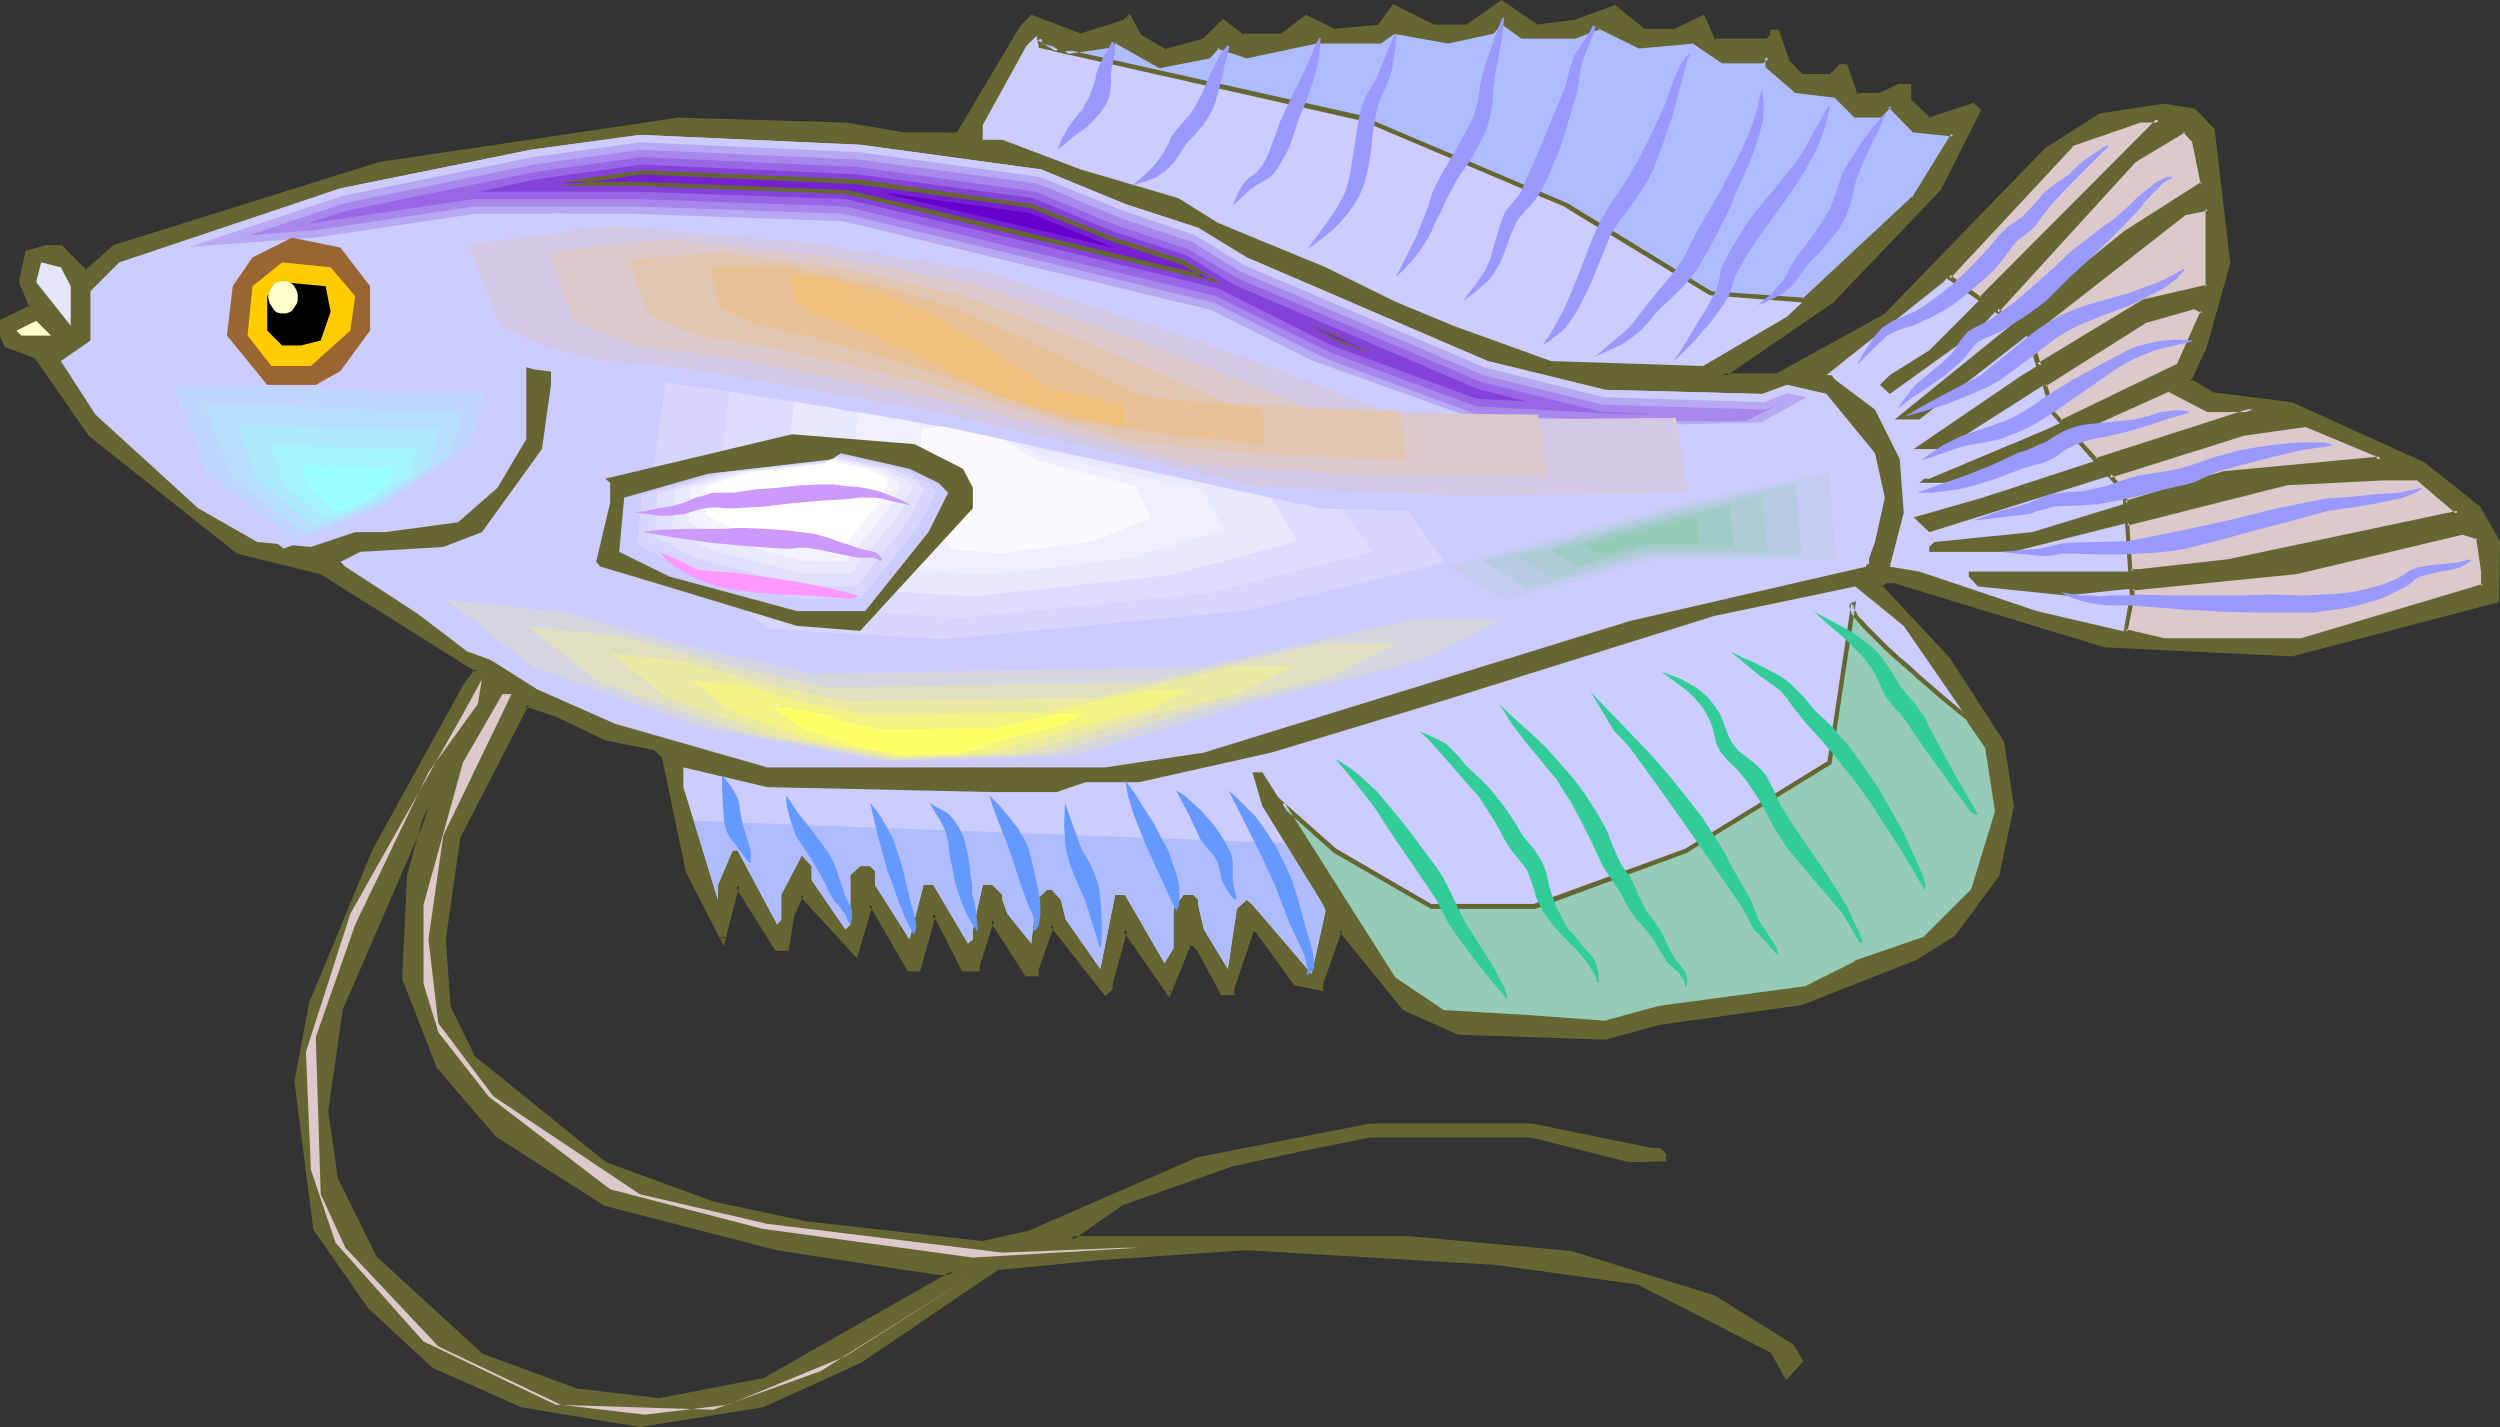 <?xml version="1.0" encoding="UTF-8" standalone="no"?>
<svg
   version="1.0"
   width="129.98mm"
   height="74.193mm"
   id="svg116"
   sodipodi:docname="Gourami - Moonlight 1.wmf"
   xmlns:inkscape="http://www.inkscape.org/namespaces/inkscape"
   xmlns:sodipodi="http://sodipodi.sourceforge.net/DTD/sodipodi-0.dtd"
   xmlns="http://www.w3.org/2000/svg"
   xmlns:svg="http://www.w3.org/2000/svg">
  <rect width="100%" height="100%" fill="#333333" stroke="none"/>
  <sodipodi:namedview
     id="namedview116"
     pagecolor="#ffffff"
     bordercolor="#000000"
     borderopacity="0.25"
     inkscape:showpageshadow="2"
     inkscape:pageopacity="0.0"
     inkscape:pagecheckerboard="0"
     inkscape:deskcolor="#d1d1d1"
     inkscape:document-units="mm" />
  <defs
     id="defs1">
    <pattern
       id="WMFhbasepattern"
       patternUnits="userSpaceOnUse"
       width="6"
       height="6"
       x="0"
       y="0" />
  </defs>
  <path
     style="fill:#666632;fill-opacity:1;fill-rule:evenodd;stroke:none"
     d="m 79.346,192.331 0.97,-20.364 3.878,-13.576 -17.291,39.598 -2.909,20.203 1.939,13.576 7.595,15.354 21.17,19.395 18.422,6.788 16.483,1.939 20.2,-3.879 37.491,-21.334 h -2.909 l -6.626,-0.97 -25.048,-3.879 -33.774,-8.566 -21.17,-13.576 -11.635,-13.415 z M 309.625,4.202 l 7.757,-2.748 5.656,4.687 h 5.818 l 5.818,-2.748 2.101,4.687 h 10.504 l 0.97,-0.97 V 6.142 h 0.97 l 1.939,5.98 2.747,2.748 h 5.979 l 1.778,-1.778 h 0.97 l 1.939,5.657 h 4.848 l 3.878,-1.939 h 1.778 v 2.909 l 4.04,3.879 8.726,-2.909 0.808,0.97 -7.595,15.354 -21.17,22.142 -21.331,14.546 h 10.666 l 21.17,-11.475 31.835,-32.809 10.504,-6.788 12.443,-1.939 5.818,0.97 3.878,3.879 2.909,26.021 -4.848,17.294 -2.909,5.818 4.848,2.748 15.352,1.939 26.018,11.798 10.827,8.728 3.717,6.627 v 11.475 l -40.562,10.667 -36.522,-1.778 -41.37,-12.607 h -1.939 l -0.97,0.97 13.413,14.384 10.666,16.324 1.939,12.445 -2.909,13.576 -8.726,11.637 -7.757,4.687 -22.139,8.728 -27.795,4.041 -10.666,2.748 -28.765,-0.97 -10.666,-4.849 -12.766,-15.354 -3.717,10.667 v 0.97 l -4.848,-0.97 -7.595,-10.667 h -0.97 l -3.878,11.637 v 0.97 h -1.939 l -4.848,-8.889 -0.97,-0.97 h -0.97 l -3.878,9.859 -8.565,-12.607 -2.909,10.667 v 0.97 l -0.97,0.97 -10.504,-13.576 -3.07,8.728 v 0.97 h -1.939 l -6.626,-10.667 -2.909,8.566 v 1.131 h -2.909 l -4.848,-9.697 -0.97,-1.131 -2.909,10.829 h -1.778 l -6.787,-11.798 -0.97,-0.808 -2.909,9.536 -10.504,-11.475 -1.939,3.717 -1.131,6.788 h -1.778 l -7.757,-12.445 -2.909,10.667 -6.787,-13.415 -4.686,-22.466 -1.939,-1.778 -9.696,-1.778 -9.696,-4.849 -5.818,-1.939 -13.413,25.86 -2.909,20.364 0.97,13.415 4.848,9.697 26.018,21.173 21.17,7.758 18.422,3.879 34.582,3.717 8.565,-1.778 33.774,-14.546 33.774,-6.627 h 31.835 l 22.947,4.687 h 2.101 l 0.97,0.97 v 0.97 h -6.787 l -19.23,-4.849 H 269.225 l -14.544,2.909 -12.443,2.909 -22.139,7.758 -9.696,6.788 h 66.579 l 31.674,2.748 28.118,8.728 15.352,9.697 1.778,2.909 -2.747,2.909 -2.909,-4.849 -26.018,-13.576 -28.118,-3.879 -49.126,-2.909 -28.765,1.939 -20.2,1.939 -26.987,18.425 -19.23,8.566 -24.078,3.879 -23.27,-3.879 L 85.163,268.455 72.72,256.818 62.054,241.464 58.338,212.534 61.085,197.018 73.528,167.118 90.981,135.44 93.889,131.722 63.024,112.328 46.702,108.449 17.776,85.337 7.11,69.983 1.293,67.882 0.323,65.942 V 63.033 L 6.141,60.285 4.202,55.437 5.333,49.618 9.05,48.648 h 2.909 l 5.01,4.849 5.494,-4.849 52.035,-16.324 58.822,-8.728 32.805,0.97 11.635,1.939 h 10.504 l 12.605,-21.334 1.778,-1.778 9.696,3.717 8.726,-2.909 0.808,-0.808 1.939,3.717 5.01,3.071 7.757,-2.101 3.717,-3.879 3.717,2.909 h 7.757 l 5.01,-3.717 5.656,2.748 8.726,-0.97 2.747,-3.717 7.757,3.717 h 6.787 l 6.626,-4.687 6.787,4.687 z"
     id="path1" />
  <path
     style="fill:#666632;fill-opacity:1;fill-rule:evenodd;stroke:none"
     d="m 79.83,192.169 v 0.162 l 0.97,-20.364 v 0.162 l 3.878,-13.576 -0.97,-0.323 -17.13,39.759 -3.07,20.203 2.101,13.738 7.595,15.516 21.331,19.395 18.422,6.788 16.645,1.939 20.362,-3.717 39.107,-22.304 h -4.686 0.162 l -6.787,-0.97 -25.048,-3.717 v 0 l -33.613,-8.728 h 0.162 L 98.091,222.716 v 0 L 86.456,209.301 h 0.162 l -6.787,-17.132 -0.808,0.162 6.787,17.455 11.635,13.576 21.331,13.576 33.774,8.728 v 0 l 25.21,3.879 6.626,0.97 v 0 h 2.909 l -0.162,-0.808 -37.491,21.334 v -0.162 l -20.2,3.879 h 0.162 l -16.483,-1.939 h 0.162 l -18.422,-6.788 0.162,0.162 -21.17,-19.395 0.162,0.162 -7.595,-15.354 v 0.162 l -1.939,-13.576 v 0.162 l 2.909,-20.203 v 0.162 l 17.13,-39.598 -0.808,-0.323 -3.717,13.576 -0.97,20.364 z"
     id="path2" />
  <path
     style="fill:#666632;fill-opacity:1;fill-rule:evenodd;stroke:none"
     d="m 309.787,4.687 7.757,-2.748 -0.485,-0.162 5.979,4.849 h 5.979 l 5.818,-2.748 -0.646,-0.323 2.262,5.01 10.989,-0.162 1.131,-1.131 0.162,-1.131 -0.485,0.485 h 0.97 l -0.485,-0.323 1.939,5.98 3.07,3.071 h 6.302 l 1.939,-1.939 h -0.323 0.97 l -0.485,-0.323 2.101,5.98 5.333,0.162 3.878,-1.939 h -0.162 1.778 l -0.485,-0.485 0.162,3.071 4.202,4.202 8.888,-2.909 -0.323,-0.162 0.808,0.97 v -0.485 l -7.757,15.354 0.162,-0.162 -21.17,22.142 v 0 l -22.462,15.354 h 12.282 l 21.17,-11.637 31.997,-32.809 -0.162,0.162 10.504,-6.788 h -0.162 l 12.443,-1.939 v 0 l 5.818,0.97 -0.323,-0.162 3.878,3.879 -0.162,-0.162 3.07,26.021 V 51.396 l -5.01,17.294 v 0 l -2.909,6.303 5.171,2.909 15.514,1.939 h -0.162 l 26.018,11.637 h -0.162 l 10.827,8.728 -0.162,-0.162 3.878,6.627 -0.162,-0.162 v 11.475 l 0.323,-0.323 -40.4,10.505 v 0 l -36.522,-1.778 h 0.162 l -41.531,-12.607 h -2.101 l -1.454,1.455 13.736,14.708 v -0.162 l 10.504,16.486 v -0.162 l 1.939,12.445 v -0.162 l -2.909,13.576 v -0.162 l -8.565,11.637 v -0.162 l -7.595,4.687 v -0.162 l -22.139,8.889 v 0 l -27.795,3.879 v 0 l -10.666,2.909 h 0.162 l -28.765,-0.97 h 0.162 l -10.666,-4.849 0.162,0.162 -13.09,-16.001 -4.202,11.314 v 1.131 l 0.485,-0.485 -4.848,-0.97 0.323,0.162 -7.757,-10.667 h -1.454 l -4.04,11.798 v 1.131 l 0.485,-0.485 h -1.939 l 0.323,0.162 -4.848,-8.728 -1.131,-1.131 h -1.293 l -4.04,9.859 h 0.808 l -9.211,-13.253 -3.232,11.475 v 1.131 l 0.162,-0.323 -0.97,0.97 h 0.808 l -11.15,-14.061 -3.232,9.536 v 0.97 l 0.323,-0.485 h -1.939 l 0.485,0.323 -7.272,-11.475 -3.232,9.536 v 1.131 l 0.485,-0.485 h -2.909 l 0.485,0.323 -4.848,-9.697 -1.616,-1.939 -3.07,11.637 0.323,-0.323 h -1.778 l 0.323,0.323 -6.787,-11.798 -1.454,-1.455 -3.07,10.182 0.646,-0.162 -10.989,-11.96 -2.262,4.525 -0.97,6.788 0.323,-0.323 h -1.778 l 0.323,0.162 -8.403,-13.415 -3.07,11.637 h 0.97 l -6.949,-13.415 v 0.162 l -4.686,-22.627 -2.101,-1.939 -9.696,-1.939 h 0.162 l -9.858,-4.687 v 0 l -6.141,-2.101 -13.736,26.344 -2.747,20.364 0.97,13.576 4.848,9.697 26.179,21.334 21.331,7.758 v 0 l 18.261,4.041 34.744,3.717 8.726,-1.778 33.774,-14.708 -0.162,0.162 33.774,-6.627 v 0 h 31.835 -0.162 l 23.109,4.687 h 2.101 l -0.323,-0.162 0.97,0.97 -0.162,-0.323 v 0.97 l 0.485,-0.485 h -6.787 v 0 L 301.06,222.716 H 269.225 l -14.544,2.748 h -0.162 l -12.443,2.909 -22.139,7.758 -10.827,7.758 h 67.872 -0.162 l 31.835,2.748 v 0 l 27.957,8.728 -0.162,-0.162 15.352,9.859 -0.162,-0.162 1.778,2.748 0.162,-0.485 -2.747,2.909 0.646,0.162 -2.909,-5.01 -26.341,-13.576 -27.957,-4.041 h -0.162 l -49.126,-2.748 -28.765,1.778 v 0 l -20.362,1.939 -26.987,18.425 v 0 l -19.23,8.728 v 0 l -23.917,3.717 h 0.162 l -23.27,-3.717 h 0.162 l -17.291,-7.758 v 0.162 L 73.043,256.495 v 0 L 62.539,241.141 v 0.323 l -3.878,-28.93 v 0.162 l 2.909,-15.516 v 0.162 l 12.443,-30.062 17.291,-31.678 v 0.162 l 3.07,-4.202 -31.189,-19.556 -16.322,-4.041 0.162,0.162 L 18.099,85.014 h 0.162 L 7.434,69.659 1.454,67.397 1.778,67.72 0.808,65.78 V 65.942 63.033 L 0.646,63.518 6.787,60.447 4.686,55.113 v 0.323 L 5.818,49.78 5.494,50.103 9.211,48.972 h -0.162 2.909 -0.323 l 5.333,5.172 5.818,-5.172 h -0.162 L 74.659,32.809 v 0 l 58.822,-8.728 h -0.162 l 32.805,0.97 v 0 l 11.635,1.778 v 0 l 10.181,-0.646 0.323,-0.162 H 177.76 v 0 l -11.474,-1.939 h -0.162 L 133.32,23.112 74.498,31.84 v 0 l -52.197,16.324 -5.656,5.01 h 0.485 L 12.12,48.164 H 9.05 L 5.01,49.295 3.717,55.437 5.818,60.447 5.979,59.962 0,62.871 v 3.232 l 0.97,2.101 6.141,2.263 -0.323,-0.162 10.666,15.354 29.088,23.112 16.322,4.041 -0.162,-0.162 30.866,19.395 -0.162,-0.646 -2.747,3.717 v 0.162 l -17.453,31.678 -12.443,30.062 -2.909,15.516 3.717,29.092 10.827,15.516 12.605,11.637 17.453,7.758 23.27,3.879 24.24,-3.879 19.23,-8.728 27.149,-18.425 -0.162,0.162 20.2,-1.939 h -0.162 l 28.765,-1.939 49.126,2.909 v 0 l 27.957,3.879 h -0.162 l 26.179,13.415 -0.162,-0.162 3.07,5.495 3.394,-3.717 -1.939,-3.232 -15.514,-9.697 -28.118,-8.728 -31.835,-2.909 v 0 h -66.579 l 0.323,0.808 9.696,-6.788 h -0.162 l 21.978,-7.758 12.605,-2.748 h -0.162 l 14.544,-2.909 v 0 h 31.835 -0.162 l 19.23,4.849 7.272,-0.162 v -1.455 l -1.131,-1.131 -2.262,-0.162 v 0 l -22.947,-4.687 H 269.225 l -33.936,6.627 -33.774,14.708 0.162,-0.162 -8.726,1.939 h 0.162 l -34.582,-3.879 -18.261,-3.879 v 0 l -21.17,-7.758 0.162,0.162 -26.179,-21.173 h 0.162 L 88.557,197.826 v 0.162 l -0.97,-13.415 v 0.162 l 2.909,-20.364 v 0.162 l 13.413,-26.021 -0.646,0.323 5.818,1.939 v 0 l 9.858,4.687 9.534,1.939 -0.162,-0.162 1.939,1.778 -0.162,-0.162 4.686,22.466 7.434,14.546 3.07,-11.798 -0.808,0.162 7.918,12.607 h 2.586 l 1.131,-7.111 v 0.162 l 1.778,-3.879 -0.646,0.162 11.15,12.122 3.07,-10.344 -0.808,0.162 0.97,0.808 h -0.162 l 6.949,11.96 h 2.424 l 3.07,-11.152 -0.808,0.162 0.97,1.131 v 0 l 5.01,9.859 h 3.394 l 0.162,-1.616 v 0.162 l 2.747,-8.566 -0.808,0.162 6.949,10.829 h 2.586 v -1.455 0.162 l 3.07,-8.728 -0.808,0.162 10.827,13.738 1.454,-1.293 v -1.131 0 l 2.909,-10.505 -0.808,0.162 9.05,13.091 4.202,-10.344 -0.485,0.162 h 0.97 l -0.323,-0.162 0.97,0.97 v -0.162 l 4.848,9.051 h 2.586 v -1.293 0 l 3.878,-11.475 -0.323,0.323 h 0.97 l -0.485,-0.162 7.757,10.667 5.656,1.131 v -1.455 0 l 3.717,-10.505 -0.646,0.162 12.605,15.516 10.827,4.849 28.926,0.97 10.666,-2.909 v 0 l 27.957,-3.879 22.139,-8.728 h 0.162 l 7.757,-4.849 8.726,-11.798 2.909,-13.738 -1.939,-12.607 -10.666,-16.486 -13.413,-14.384 v 0.485 l 0.97,-0.808 h -0.323 1.939 -0.162 l 41.37,12.607 36.845,1.778 40.723,-10.667 0.162,-11.96 -3.878,-6.788 -10.989,-8.728 -26.018,-11.798 -15.514,-1.939 h 0.162 l -4.686,-2.748 0.162,0.646 2.747,-5.98 h 0.162 l 4.848,-17.294 -3.07,-26.344 -3.878,-4.041 -6.141,-0.97 -12.605,1.939 -10.666,6.788 -31.835,32.809 0.162,-0.162 -21.17,11.637 h 0.162 -10.666 l 0.162,0.808 21.493,-14.708 21.17,-22.142 7.918,-15.677 -1.454,-1.455 -8.888,2.909 0.485,0.162 -4.04,-3.879 0.162,0.323 v -3.232 h -2.424 l -3.878,1.778 h 0.162 -4.848 l 0.485,0.323 -2.101,-5.98 h -1.454 l -1.939,1.939 h 0.323 -5.979 0.323 l -2.747,-2.748 0.162,0.162 -2.101,-6.142 h -1.616 l -0.162,1.293 0.162,-0.323 -0.97,0.97 0.323,-0.162 h -10.504 l 0.323,0.323 -2.262,-5.01 -6.141,2.909 0.162,-0.162 h -5.818 l 0.323,0.162 -5.979,-4.849 -7.918,2.909 h 0.162 z"
     id="path3" />
  <path
     style="fill:#666632;fill-opacity:1;fill-rule:evenodd;stroke:none"
     d="m 177.76,26.829 h 10.827 L 201.192,5.495 h -0.162 l 1.939,-1.778 -0.485,0.162 9.858,3.717 9.05,-2.909 0.808,-0.97 -0.646,-0.162 1.939,3.879 5.333,3.232 8.08,-2.263 3.717,-3.879 -0.646,0.162 4.04,2.909 h 7.918 l 5.01,-3.717 h -0.323 l 5.656,2.748 9.05,-0.97 2.909,-3.879 h -0.485 l 7.757,3.879 h 7.11 l 6.787,-4.849 h -0.485 l 6.787,4.849 8.08,-0.97 -0.162,-0.808 -7.757,0.97 h 0.323 L 295.081,0 l -6.949,4.849 h 0.323 -6.787 0.162 l -8.08,-4.041 -3.07,4.202 0.323,-0.162 -8.726,0.808 0.323,0.162 -5.979,-2.909 -5.171,3.879 0.323,-0.162 h -7.757 l 0.323,0.162 -4.04,-3.071 -4.04,4.041 0.162,-0.162 -7.757,2.101 h 0.485 l -5.01,-2.909 0.162,0.162 -2.262,-4.202 -1.293,1.131 h 0.162 l -8.726,2.748 h 0.323 l -9.858,-3.717 -2.101,2.101 -12.605,21.173 z"
     id="path4" />
  <path
     style="fill:#ccccff;fill-opacity:1;fill-rule:evenodd;stroke:none"
     d="m 309.625,7.111 4.848,-1.939 7.757,3.879 10.504,-0.97 5.818,4.041 h 7.757 l 0.97,-0.97 v 1.939 l 5.656,4.687 7.757,0.97 3.878,3.879 h 4.848 l 1.939,-1.939 4.686,4.849 7.757,0.97 -7.757,12.445 -24.886,23.274 -16.483,9.697 -29.896,-0.97 -19.23,-6.95 -11.635,-4.849 -13.413,-6.627 -21.17,-8.728 -7.757,-4.849 -19.23,-5.657 -15.352,-5.818 h -3.878 v -2.909 l 8.565,-15.516 1.939,-1.939 4.848,3.071 9.696,-1.131 0.97,-0.97 8.726,5.01 9.696,-1.939 1.778,-2.101 5.656,2.101 13.574,-3.071 h 12.605 l 2.747,-1.939 10.666,1.939 8.726,-1.939 1.778,-1.939 4.04,2.909 z"
     id="path5" />
  <path
     style="fill:#ccccff;fill-opacity:1;fill-rule:evenodd;stroke:none"
     d="m 379.113,68.851 -7.757,4.849 -1.939,1.939 1.939,1.778 17.291,-12.445 30.866,-33.618 9.696,-5.818 1.778,1.939 1.939,8.566 -15.352,9.697 -45.248,36.688 h 4.848 l 52.035,-40.567 4.686,-0.808 v 15.193 l -12.443,2.909 -24.078,14.546 -21.331,14.546 h 5.818 l 39.592,-25.213 9.534,-2.748 1.939,0.97 -4.686,10.667 -26.018,12.445 -23.109,9.697 h -0.97 l -0.97,0.808 h 8.565 l 40.4,-18.263 7.757,3.879 h 8.726 l -53.005,17.294 -13.574,3.879 3.07,2.909 61.57,-19.233 12.443,-1.939 13.736,5.657 0.97,1.131 -31.027,2.909 -37.491,11.475 -19.23,1.939 -0.97,0.97 v 0.97 h 16.322 l 53.974,-13.576 19.23,-0.808 h 6.626 l 7.757,6.627 -45.248,9.697 -17.291,1.939 h -33.613 v 0.97 l 1.778,1.939 17.291,1.778 45.248,-4.687 32.805,-7.758 3.07,0.97 0.97,6.788 v 2.909 l -35.875,10.667 h -26.987 l -24.886,-5.818 -23.109,-7.758 -5.818,-0.97 2.747,-10.667 -0.808,-10.505 -4.848,-9.697 -7.757,-5.818 -0.808,-0.97 h -0.97 l 22.947,-18.263 25.21,-26.991 13.413,-4.849 h 3.717 z"
     id="path6" />
  <path
     style="fill:#ccccff;fill-opacity:1;fill-rule:evenodd;stroke:none"
     d="m 204.585,33.294 16.483,6.788 14.382,4.687 9.534,5.818 47.349,20.364 23.109,5.657 30.866,0.808 4.848,-1.778 7.757,1.778 9.534,11.637 1.939,8.728 -1.939,8.728 -1.778,4.849 -46.379,10.667 -83.709,25.86 -19.392,2.909 h -66.418 l -29.896,-8.566 -15.352,-6.788 -24.24,-15.354 -13.413,-8.728 -0.97,-0.97 3.878,-1.939 16.322,-0.97 7.595,-2.909 11.797,-16.324 1.778,-12.607 v -3.717 l -1.778,-1.939 h -0.97 l -2.101,1.939 V 86.306 l -5.656,9.536 -7.757,6.788 -14.382,1.939 h -5.818 l -8.726,2.909 L 50.581,106.509 38.946,99.883 18.746,81.458 11.958,70.952 17.776,66.912 v -9.697 l 5.656,-5.657 43.47,-14.546 37.491,-7.596 21.331,-2.909 43.309,1.939 z"
     id="path7" />
  <path
     style="fill:#ccccff;fill-opacity:1;fill-rule:evenodd;stroke:none"
     d="M 96.637,85.822 99.707,73.215 H 79.346 L 43.309,71.599 H 27.634 L 35.552,92.125 55.752,107.802 76.114,99.883 Z"
     id="path8" />
  <path
     style="fill:#c1d6ff;fill-opacity:1;fill-rule:evenodd;stroke:none"
     d="m 92.597,87.599 1.293,-5.334 1.293,-5.334 H 77.891 L 47.187,75.639 H 34.098 l 6.464,17.294 17.291,13.415 8.726,-3.394 8.565,-3.394 z"
     id="path9" />
  <path
     style="fill:#b7e0ff;fill-opacity:1;fill-rule:evenodd;stroke:none"
     d="m 88.557,89.539 1.131,-4.364 1.131,-4.525 H 76.437 L 63.832,80.165 51.227,79.518 H 40.238 l 2.747,7.273 2.747,6.95 7.11,5.657 7.11,5.495 7.272,-2.748 6.949,-2.748 7.272,-5.01 z"
     id="path10" />
  <path
     style="fill:#adeaff;fill-opacity:1;fill-rule:evenodd;stroke:none"
     d="m 84.517,91.317 1.778,-6.95 H 75.144 l -5.01,-0.162 -5.01,-0.162 -9.858,-0.485 h -8.565 l 2.101,5.657 2.101,5.495 11.312,8.728 5.494,-2.101 5.656,-2.263 5.656,-3.879 z"
     id="path11" />
  <path
     style="fill:#a3f4ff;fill-opacity:1;fill-rule:evenodd;stroke:none"
     d="m 80.638,93.095 0.485,-2.424 0.646,-2.424 H 73.69 L 59.146,87.599 H 53.005 l 1.616,4.041 1.454,4.041 4.202,3.071 4.04,3.232 4.04,-1.616 4.04,-1.616 4.04,-2.748 z"
     id="path12" />
  <path
     style="fill:#99ffff;fill-opacity:1;fill-rule:evenodd;stroke:none"
     d="m 76.598,95.034 0.808,-3.232 h -5.171 l -8.888,-0.323 h -4.04 l 1.939,5.01 5.171,4.041 5.01,-2.101 z"
     id="path13" />
  <path
     style="fill:#ccccff;fill-opacity:1;fill-rule:evenodd;stroke:none"
     d="M 298.475,112.813 287.486,98.105 207.817,85.498 163.862,68.528 l -45.41,2.101 -4.686,33.779 28.118,23.112 40.723,2.101 70.458,-6.303 z"
     id="path14" />
  <path
     style="fill:#d6d6ff;fill-opacity:1;fill-rule:evenodd;stroke:none"
     d="m 283.931,110.55 -9.211,-12.93 -67.872,-11.314 -18.584,-7.273 -18.746,-7.596 -19.23,0.97 -19.23,0.97 -2.101,14.869 -2.101,14.869 12.12,10.344 11.958,10.182 34.582,1.939 59.792,-5.657 19.392,-4.687 z"
     id="path15" />
  <path
     style="fill:#ddddff;fill-opacity:1;fill-rule:evenodd;stroke:none"
     d="m 269.548,108.449 -7.757,-11.314 -27.957,-5.01 -27.795,-4.687 -15.352,-6.465 -15.352,-6.627 -15.837,0.97 -15.998,0.646 -1.616,13.091 -1.616,12.93 19.715,17.778 28.442,1.616 24.725,-2.424 24.563,-2.424 15.837,-4.041 z"
     id="path16" />
  <path
     style="fill:#e8e8ff;fill-opacity:1;fill-rule:evenodd;stroke:none"
     d="m 255.005,106.348 -3.07,-5.01 -3.07,-4.849 -21.816,-4.041 -21.978,-4.041 -11.958,-5.495 -12.12,-5.495 -12.443,0.646 -12.443,0.646 -1.293,10.99 -1.454,10.99 7.918,7.596 7.595,7.596 22.462,1.293 38.784,-4.202 z"
     id="path17" />
  <path
     style="fill:#efefff;fill-opacity:1;fill-rule:evenodd;stroke:none"
     d="m 240.622,104.085 -4.363,-7.92 -15.998,-3.394 -8.08,-1.778 -7.918,-1.616 -17.614,-9.051 -18.099,1.131 -1.939,18.102 11.312,12.445 8.242,0.485 8.08,0.485 14.059,-1.616 14.059,-1.778 z"
     id="path18" />
  <path
     style="fill:#f9f9ff;fill-opacity:1;fill-rule:evenodd;stroke:none"
     d="m 226.078,101.822 -2.747,-6.303 -20.038,-5.172 -10.827,-7.111 -11.312,0.97 -1.131,14.061 6.949,9.697 10.181,0.808 17.614,-2.424 z"
     id="path19" />
  <path
     style="fill:#ccccff;fill-opacity:1;fill-rule:evenodd;stroke:none"
     d="M 25.694,50.911 62.054,48.164 93.405,43.476 h 31.35 l 40.723,1.616 32.805,7.758 39.269,9.536 21.816,10.829 29.734,10.99 28.118,1.616 h 26.664 l 15.029,-8.081 v -0.323 l -7.757,-1.778 -4.848,1.778 -30.866,-0.808 -23.109,-5.657 -47.349,-20.364 -9.534,-5.818 -14.382,-4.687 -16.483,-6.788 -35.552,-4.849 -43.309,-1.939 -21.331,2.909 -37.491,7.596 z"
     id="path20" />
  <path
     style="fill:#b7a8f4;fill-opacity:1;fill-rule:evenodd;stroke:none"
     d="m 124.755,42.022 40.885,1.455 32.966,7.92 39.43,9.536 21.978,10.99 29.411,10.829 27.795,1.616 h 26.341 l 11.474,-6.303 -3.878,-0.808 -4.525,1.778 -31.512,-0.97 -23.27,-5.818 -47.51,-20.203 -9.534,-5.818 -14.221,-4.849 -16.322,-6.627 -35.39,-4.849 -42.986,-1.939 -21.17,2.909 -37.33,7.596 -30.058,10.021 24.563,-1.778 31.35,-4.687 z"
     id="path21" />
  <path
     style="fill:#a887ed;fill-opacity:1;fill-rule:evenodd;stroke:none"
     d="m 238.521,59.477 21.978,10.99 29.25,10.829 27.472,1.455 h 25.856 l 6.302,-3.232 -2.424,0.97 L 314.958,79.518 291.364,73.7 243.693,53.335 234.158,47.517 220.099,42.83 203.777,36.042 168.71,31.355 125.886,29.415 104.878,32.325 67.71,39.921 48.965,46.224 61.731,45.254 93.243,40.567 h 31.512 l 41.046,1.455 33.128,7.92 z"
     id="path22" />
  <path
     style="fill:#9966e5;fill-opacity:1;fill-rule:evenodd;stroke:none"
     d="m 314.796,80.973 -23.917,-5.98 -47.834,-20.364 -9.534,-5.657 -14.059,-4.687 -15.998,-6.627 -34.906,-4.849 -42.501,-1.939 -20.846,2.909 -37.006,7.596 -7.595,2.424 h 0.97 l 31.512,-4.687 h 31.674 l 41.37,1.455 33.128,8.081 39.754,9.536 22.139,10.99 28.926,10.667 27.31,1.455 h 8.726 z"
     id="path23" />
  <path
     style="fill:#8442db;fill-opacity:1;fill-rule:evenodd;stroke:none"
     d="m 166.125,39.113 33.613,7.92 39.754,9.697 22.139,11.152 28.603,10.505 9.858,0.485 -9.696,-2.424 -47.995,-20.526 -9.373,-5.818 -14.059,-4.525 -15.837,-6.627 -34.582,-4.687 -42.501,-1.939 -20.685,2.909 -11.15,2.424 h 30.542 z"
     id="path24" />
  <path
     style="fill:#7521d3;fill-opacity:1;fill-rule:evenodd;stroke:none"
     d="m 237.552,54.79 -5.171,-3.232 -13.898,-4.525 -15.837,-6.627 -34.259,-4.687 -42.178,-1.778 -15.998,2.101 h 14.706 l 41.531,1.616 33.451,8.081 z m 19.23,8.889 5.494,2.748 6.626,2.424 z"
     id="path25" />
  <path
     style="fill:#666632;fill-opacity:1;fill-rule:evenodd;stroke:none"
     d="m 240.137,55.76 -7.595,-4.687 -13.898,-4.525 v 0 l -15.837,-6.465 -34.259,-4.849 h -0.162 l -42.178,-1.778 -15.998,2.263 v 0.808 h 14.706 l 41.531,1.616 h -0.162 l 33.613,8.081 40.238,9.536 -2.424,-1.455 -37.653,-9.051 -33.613,-7.92 -41.531,-1.616 h -14.706 l 0.162,0.808 15.837,-2.263 v 0 l 42.178,1.939 v 0 l 34.259,4.687 h -0.162 l 15.837,6.465 v 0 l 13.898,4.687 -0.162,-0.162 5.171,3.232 0.485,-0.808 z"
     id="path26" />
  <path
     style="fill:#666632;fill-opacity:1;fill-rule:evenodd;stroke:none"
     d="m 256.944,63.356 -0.323,0.808 5.494,2.586 v 0.162 l 6.626,2.424 0.323,-0.808 -12.12,-5.172 -0.323,0.808 12.12,5.01 0.323,-0.808 -6.626,-2.424 v 0.162 l -5.494,-2.748 -0.323,0.808 z"
     id="path27" />
  <path
     style="fill:#6500cc;fill-opacity:1;fill-rule:evenodd;stroke:none"
     d="m 202.323,41.86 -27.795,-3.879 -0.162,0.162 44.925,10.667 -1.293,-0.485 z"
     id="path28" />
  <path
     style="fill:#996532;fill-opacity:1;fill-rule:evenodd;stroke:none"
     d="m 72.72,56.245 v 8.728 l -5.818,7.92 -4.848,2.748 h -9.534 l -7.918,-9.697 1.131,-9.697 3.878,-5.657 7.757,-3.879 9.534,1.939 z"
     id="path29" />
  <path
     style="fill:#e5e5ff;fill-opacity:1;fill-rule:evenodd;stroke:none"
     d="m 13.898,56.245 v 7.758 l -6.787,-8.566 0.97,-3.879 3.878,0.97 z"
     id="path30" />
  <path
     style="fill:#ffcc00;fill-opacity:1;fill-rule:evenodd;stroke:none"
     d="m 69.811,58.184 -0.97,6.788 -7.757,6.95 H 53.328 l -4.686,-5.98 0.97,-9.697 5.818,-4.687 9.534,0.97 z"
     id="path31" />
  <path
     style="fill:#000000;fill-opacity:1;fill-rule:evenodd;stroke:none"
     d="m 64.963,61.255 -1.939,5.657 -3.878,0.97 H 55.429 L 52.52,64.972 V 58.184 l 2.909,-2.748 8.565,0.808 z"
     id="path32" />
  <path
     style="fill:#ffffcc;fill-opacity:1;fill-rule:evenodd;stroke:none"
     d="M 4.202,65.942 3.232,64.972 7.11,63.033 10.019,65.942 Z"
     id="path33" />
  <path
     style="fill:#666632;fill-opacity:1;fill-rule:evenodd;stroke:none"
     d="m 189.233,92.125 1.939,3.717 v 4.041 l -22.139,24.082 -12.443,-0.97 -31.997,-9.697 -6.626,-1.939 -0.808,-0.97 2.747,-11.637 V 94.872 l -0.97,-0.808 36.683,-8.728 24.078,1.939 z"
     id="path34" />
  <path
     style="fill:#ccccff;fill-opacity:1;fill-rule:evenodd;stroke:none"
     d="m 184.385,94.872 1.939,1.939 -3.878,7.758 -12.443,15.516 h -13.413 l -25.048,-6.788 -9.858,-4.849 0.97,-10.667 16.483,-4.687 25.048,-2.909 0.97,-1.131 13.574,3.071 z"
     id="path35" />
  <path
     style="fill:#d6d6ff;fill-opacity:1;fill-rule:evenodd;stroke:none"
     d="m 182.123,94.711 1.939,1.778 -1.778,3.556 -1.778,3.394 -5.656,7.111 -5.818,7.111 h -12.12 l -22.947,-6.303 -4.363,-2.101 -4.363,-2.263 0.485,-4.849 0.323,-4.849 7.434,-2.101 7.595,-2.263 11.312,-1.293 11.312,-1.293 0.485,-0.485 0.485,-0.485 6.141,1.293 6.302,1.455 2.586,1.293 z"
     id="path36" />
  <path
     style="fill:#e0e0ff;fill-opacity:1;fill-rule:evenodd;stroke:none"
     d="m 180.022,94.388 0.808,0.808 0.808,0.808 -3.232,6.465 -5.01,6.303 -5.171,6.465 h -11.15 l -10.181,-2.909 -10.504,-2.748 -3.878,-2.101 -3.878,-1.939 0.323,-4.364 0.323,-4.364 6.787,-1.939 6.787,-2.101 20.523,-2.101 0.485,-0.485 0.323,-0.485 5.656,1.293 5.494,1.131 z"
     id="path37" />
  <path
     style="fill:#eaeaff;fill-opacity:1;fill-rule:evenodd;stroke:none"
     d="m 177.76,94.226 0.808,0.646 0.808,0.646 -1.454,2.909 -1.454,2.909 -9.211,11.314 h -9.858 l -9.211,-2.424 -9.211,-2.424 -3.394,-1.939 -3.555,-1.778 0.323,-3.879 0.323,-3.879 5.979,-1.778 5.979,-1.778 9.211,-0.97 9.211,-1.131 0.323,-0.323 0.323,-0.323 10.019,2.101 z"
     id="path38" />
  <path
     style="fill:#f4f4ff;fill-opacity:1;fill-rule:evenodd;stroke:none"
     d="m 175.659,94.064 0.646,0.485 0.646,0.646 -2.586,5.01 -7.918,10.021 h -8.726 l -16.16,-4.364 -6.302,-3.232 0.646,-6.788 5.333,-1.455 5.333,-1.616 16.16,-1.778 0.485,-0.808 4.363,0.97 4.363,0.97 1.939,0.97 z"
     id="path39" />
  <path
     style="fill:#ffffff;fill-opacity:1;fill-rule:evenodd;stroke:none"
     d="m 173.558,93.741 1.131,0.97 -2.262,4.364 -6.949,8.728 h -7.434 l -13.898,-3.879 -5.494,-2.748 0.485,-5.818 9.211,-2.748 13.898,-1.455 0.485,-0.646 7.595,1.616 z"
     id="path40" />
  <path
     style="fill:#ccccff;fill-opacity:1;fill-rule:evenodd;stroke:none"
     d="m 390.587,146.915 1.939,12.445 -4.686,15.516 -9.696,9.697 -13.574,4.687 -9.696,5.01 -28.765,3.717 -10.666,3.071 -15.352,-1.293 -16.483,-0.808 -9.696,-6.627 -25.856,-40.567 h -1.939 l 1.939,6.627 12.443,20.203 -2.747,12.768 -11.635,-13.576 -1.131,-0.97 -1.939,1.778 -1.778,11.798 -4.686,-7.758 -1.131,-4.849 v -0.97 l -0.97,-0.97 h -1.939 l -1.939,2.748 v 7.758 l -1.778,2.909 -7.757,-13.415 h -1.939 l -2.909,14.546 -6.787,-9.697 -0.97,-3.879 -1.778,-1.939 h -0.97 l -2.101,1.939 -0.97,8.566 -4.686,-5.818 -0.97,-2.748 v -0.97 l -1.939,-1.939 h -1.939 l -1.939,8.728 v 1.939 l -0.97,0.808 -6.787,-11.475 h -1.939 l -2.747,10.667 -6.787,-10.667 v -2.748 l -0.97,-0.97 h -1.939 l -1.939,1.778 v 9.697 l -0.97,0.97 -6.626,-9.697 v -2.748 l -1.939,-2.101 -4.04,7.758 v 4.849 l -0.808,0.97 -7.757,-14.546 h -0.97 l -2.909,6.788 v 2.909 l -6.787,-22.142 v -3.879 l 16.483,3.879 44.278,0.97 h 12.605 l 5.656,-1.939 h 10.504 l 26.018,-5.818 34.744,-10.505 52.197,-16.324 27.795,-5.818 9.534,7.758 z"
     id="path41" />
  <path
     style="fill:#dbc9cc;fill-opacity:1;fill-rule:evenodd;stroke:none"
     d="m 84.194,151.764 -14.382,29.9 -7.757,22.142 0.97,30.87 4.848,10.505 18.261,19.395 24.078,11.475 16.483,1.939 16.322,-1.939 23.109,-9.536 24.078,-15.354 -28.926,18.263 -21.17,7.596 -30.866,-0.97 -26.018,-12.445 -17.291,-19.395 -4.848,-14.384 -0.97,-23.112 8.726,-27.153 22.139,-39.274 3.717,-6.788 -0.808,4.849 z"
     id="path42" />
  <path
     style="fill:#dbc9cc;fill-opacity:1;fill-rule:evenodd;stroke:none"
     d="m 87.102,164.209 -2.909,20.364 1.939,16.486 10.827,14.384 28.765,19.233 25.048,5.818 46.218,5.657 24.078,-0.97 h 2.747 l -32.643,1.939 -41.37,-5.657 -29.896,-7.758 -23.917,-18.263 -9.858,-12.607 -2.909,-9.536 v -15.516 l 7.757,-27.961 7.757,-13.415 h 1.778 z"
     id="path43" />
  <path
     style="fill:#ffffff;fill-opacity:1;fill-rule:evenodd;stroke:none"
     d="m 214.281,237.424 -8.565,5.01 z"
     id="path44" />
  <path
     style="fill:#ffffcc;fill-opacity:1;fill-rule:evenodd;stroke:none"
     d="m 55.59,55.275 h 0.646 l 0.485,0.162 0.646,0.323 0.323,0.323 0.323,0.485 0.323,0.646 0.162,0.485 v 0.646 0.646 l -0.162,0.646 -0.323,0.485 -0.323,0.485 -0.323,0.485 -0.646,0.323 -0.485,0.162 h -0.646 -0.485 l -0.646,-0.162 -0.485,-0.323 -0.323,-0.485 -0.323,-0.485 -0.323,-0.485 -0.162,-0.646 -0.162,-0.646 0.162,-0.646 0.162,-0.485 0.323,-0.646 0.323,-0.485 0.323,-0.323 0.485,-0.323 0.646,-0.162 z"
     id="path45" />
  <path
     style="fill:#ccccff;fill-opacity:1;fill-rule:evenodd;stroke:none"
     d="m 359.56,99.883 -3.07,-17.132 -61.246,1.455 L 246.763,66.912 196.829,51.396 154.489,45.093 109.08,41.86 76.114,46.547 84.032,65.457 v 0 h 0.162 l 0.162,0.162 0.323,0.162 0.808,0.323 1.131,0.485 1.454,0.646 1.616,0.646 1.778,0.646 1.939,0.808 2.101,0.646 2.262,0.646 2.262,0.808 2.424,0.485 2.424,0.646 2.424,0.323 2.424,0.323 h 2.424 1.293 l 1.616,0.162 1.939,0.162 1.939,0.162 2.424,0.162 2.424,0.323 2.586,0.323 2.909,0.485 2.909,0.323 3.07,0.485 6.302,0.808 12.928,2.101 6.302,0.97 3.07,0.485 3.07,0.646 2.747,0.323 2.747,0.485 2.586,0.485 2.424,0.323 2.101,0.485 1.939,0.323 1.778,0.323 1.454,0.162 1.131,0.162 0.808,0.162 0.485,0.162 h 0.162 l 72.074,15.677 50.096,1.616 z"
     id="path46" />
  <path
     style="fill:#d3c9e5;fill-opacity:1;fill-rule:evenodd;stroke:none"
     d="m 331.764,96.812 -2.424,-14.708 -51.874,0.485 -20.523,-7.596 -20.362,-7.596 -42.339,-13.9 -17.938,-2.909 -17.776,-2.909 -19.392,-1.616 -19.23,-1.616 -13.898,1.778 -14.059,1.778 3.232,8.081 3.232,7.92 0.162,0.162 0.485,0.162 0.646,0.323 0.97,0.485 1.131,0.485 1.293,0.646 1.616,0.646 1.616,0.646 1.778,0.646 1.939,0.646 4.04,1.131 1.939,0.485 2.101,0.323 2.101,0.162 1.939,0.162 h 1.131 l 1.454,0.162 h 1.454 l 1.778,0.323 1.939,0.162 2.101,0.323 2.262,0.323 2.424,0.323 2.424,0.485 2.586,0.323 5.333,0.808 10.989,1.939 5.333,0.97 5.171,0.808 2.424,0.485 2.262,0.485 2.101,0.323 2.101,0.323 1.939,0.485 1.454,0.162 1.616,0.323 1.131,0.162 0.97,0.323 h 0.808 l 0.485,0.162 v 0 l 60.923,14.223 21.17,0.97 21.331,0.97 z"
     id="path47" />
  <path
     style="fill:#dbc9cc;fill-opacity:1;fill-rule:evenodd;stroke:none"
     d="m 303.969,93.58 -1.778,-12.122 -42.501,-0.323 -16.806,-6.627 -16.645,-6.627 -34.582,-12.122 -29.25,-5.334 -31.512,-3.394 -11.635,1.293 -11.474,1.293 5.01,13.253 h 0.162 l 0.323,0.162 0.485,0.323 0.808,0.323 0.97,0.485 1.131,0.485 1.293,0.485 1.293,0.646 3.07,1.131 3.232,0.97 3.394,0.646 1.616,0.323 h 1.616 l 0.97,0.162 h 1.131 l 1.293,0.162 1.454,0.323 1.616,0.162 1.616,0.323 1.939,0.162 1.939,0.323 4.04,0.808 4.363,0.808 9.05,1.616 4.363,0.97 4.202,0.808 2.101,0.485 1.778,0.323 1.778,0.323 1.616,0.323 1.616,0.323 1.293,0.323 1.131,0.323 1.131,0.162 0.646,0.162 0.646,0.162 h 0.323 0.162 l 25.048,6.465 24.725,6.303 34.906,2.263 z"
     id="path48" />
  <path
     style="fill:#e2c6b2;fill-opacity:1;fill-rule:evenodd;stroke:none"
     d="m 276.336,90.347 -1.131,-9.536 -16.806,-0.646 -8.242,-0.485 -8.242,-0.323 -12.928,-5.495 -12.928,-5.657 -13.413,-5.172 -13.413,-5.01 -11.474,-2.586 -11.312,-2.586 -24.725,-3.232 -18.099,1.293 1.778,5.334 1.778,5.334 h 0.162 l 0.323,0.162 0.485,0.162 0.485,0.323 0.808,0.485 0.808,0.323 0.97,0.485 0.97,0.485 2.424,0.97 2.424,0.808 2.586,0.646 1.454,0.323 h 1.131 l 0.808,0.162 0.808,0.162 h 0.97 l 1.131,0.323 1.293,0.162 1.293,0.162 3.07,0.646 3.232,0.646 3.394,0.808 6.949,1.455 3.394,0.97 3.394,0.646 2.909,0.808 1.454,0.323 1.293,0.323 1.131,0.162 0.97,0.323 0.97,0.162 0.808,0.162 0.646,0.162 0.485,0.162 0.162,0.162 h 0.162 l 19.392,5.495 19.392,5.495 13.574,1.455 13.574,1.293 13.736,0.485 z"
     id="path49" />
  <path
     style="fill:#e8c196;fill-opacity:1;fill-rule:evenodd;stroke:none"
     d="m 248.379,87.276 v -3.556 l -0.323,-3.556 -23.917,-2.263 -18.422,-9.212 -19.069,-8.566 -16.16,-4.525 -9.05,-1.778 -8.726,-1.616 -6.626,0.162 h -6.626 l 1.131,3.879 0.97,4.041 h 0.162 l 0.162,0.162 0.323,0.162 0.323,0.323 0.646,0.162 0.646,0.485 1.293,0.646 1.616,0.808 1.778,0.646 1.939,0.646 1.939,0.323 0.485,0.162 h 0.646 l 0.646,0.162 0.808,0.162 1.939,0.485 2.101,0.485 2.262,0.646 2.424,0.646 5.01,1.455 2.424,0.646 2.424,0.808 2.101,0.646 1.939,0.485 0.808,0.323 0.808,0.162 0.646,0.162 0.646,0.162 0.323,0.162 0.323,0.162 h 0.323 v 0 l 13.736,4.849 13.898,4.849 19.554,3.071 10.019,0.97 z"
     id="path50" />
  <path
     style="fill:#efbf7c;fill-opacity:1;fill-rule:evenodd;stroke:none"
     d="m 220.745,83.882 0.323,-4.364 -14.867,-3.232 -10.827,-7.111 -11.15,-6.788 -9.858,-4.202 -10.827,-3.394 -8.242,-0.97 0.808,5.172 v 0 l 0.485,0.323 0.646,0.646 0.808,0.485 0.97,0.646 1.131,0.646 1.131,0.323 1.131,0.485 0.646,0.162 0.97,0.323 1.131,0.485 1.293,0.485 1.293,0.646 1.454,0.485 3.07,1.293 2.909,1.293 1.454,0.485 1.131,0.485 0.97,0.485 0.646,0.323 0.485,0.162 0.162,0.162 v 0 l 16.483,8.081 11.958,3.394 z"
     id="path51" />
  <path
     style="fill:#ccccff;fill-opacity:1;fill-rule:evenodd;stroke:none"
     d="m 91.789,128.005 -20.362,-15.516 28.28,3.071 28.118,7.758 28.28,6.303 89.203,-1.616 49.934,-10.99 h 20.523 l -18.907,9.536 -37.491,9.374 -42.339,12.445 -43.794,1.616 -42.178,-7.758 z"
     id="path52" />
  <path
     style="fill:#d6d6e0;fill-opacity:1;fill-rule:evenodd;stroke:none"
     d="m 104.878,131.076 -17.291,-13.253 11.958,1.293 11.958,1.293 12.12,3.394 11.958,3.232 23.917,5.334 37.976,-0.646 37.814,-0.646 42.501,-9.374 h 17.453 l -8.08,4.041 -7.918,4.041 -31.997,7.92 -35.875,10.667 -18.584,0.646 -18.746,0.646 -35.875,-6.627 z"
     id="path53" />
  <path
     style="fill:#e0e0c1;fill-opacity:1;fill-rule:evenodd;stroke:none"
     d="m 117.968,134.147 -7.11,-5.495 -7.11,-5.495 9.858,0.97 9.858,1.131 19.715,5.495 9.858,2.263 9.858,2.101 31.189,-0.485 31.189,-0.485 35.229,-7.758 h 14.221 l -6.626,3.232 -6.626,3.394 -13.09,3.232 -13.09,3.232 -14.867,4.364 -14.706,4.364 -30.704,1.131 -29.573,-5.495 -13.736,-4.849 z"
     id="path54" />
  <path
     style="fill:#eaeaa3;fill-opacity:1;fill-rule:evenodd;stroke:none"
     d="m 131.057,137.056 -11.15,-8.728 15.514,1.778 7.757,2.263 7.595,2.101 15.514,3.394 24.725,-0.323 24.563,-0.485 13.736,-3.071 13.574,-3.071 h 11.312 l -5.171,2.586 -5.171,2.586 -10.342,2.748 -10.342,2.424 -11.635,3.556 -11.635,3.394 -24.078,0.808 -23.27,-4.202 -10.666,-3.879 z"
     id="path55" />
  <path
     style="fill:#f4f484;fill-opacity:1;fill-rule:evenodd;stroke:none"
     d="m 144.147,139.965 -8.242,-6.303 11.312,1.293 11.312,3.232 5.656,1.131 5.656,1.293 17.776,-0.323 17.938,-0.323 20.038,-4.364 h 8.08 l -3.717,1.939 -3.717,1.778 -7.595,1.939 -7.434,1.939 -16.968,4.849 -8.726,0.323 -8.888,0.323 -16.806,-3.071 z"
     id="path56" />
  <path
     style="fill:#ffff66;fill-opacity:1;fill-rule:evenodd;stroke:none"
     d="m 157.237,143.036 -5.171,-4.041 7.11,0.808 6.949,2.101 7.11,1.455 22.301,-0.323 12.605,-2.748 h 5.01 l -4.686,2.263 -9.373,2.263 -10.504,3.232 -10.989,0.323 -10.504,-1.939 z"
     id="path57" />
  <path
     style="fill:#ccccff;fill-opacity:1;fill-rule:evenodd;stroke:none"
     d="m 367.316,110.873 -1.616,-20.364 -29.734,6.303 -29.734,7.758 -28.118,7.92 12.443,7.758 34.421,-9.374 z"
     id="path58" />
  <path
     style="fill:#c4ccf2;fill-opacity:1;fill-rule:evenodd;stroke:none"
     d="m 360.691,110.065 -0.646,-8.728 -0.646,-8.566 -25.371,5.334 -12.605,3.232 -12.766,3.394 -11.958,3.232 -11.958,3.394 5.333,3.394 5.494,3.232 14.544,-3.879 14.706,-4.041 z"
     id="path59" />
  <path
     style="fill:#b7cce2;fill-opacity:1;fill-rule:evenodd;stroke:none"
     d="m 354.065,109.257 -1.293,-14.384 -10.342,2.263 -10.342,2.263 -20.846,5.495 -9.858,2.748 -9.858,2.586 2.101,1.455 2.262,1.293 4.363,2.748 12.12,-3.232 11.958,-3.232 z"
     id="path60" />
  <path
     style="fill:#adccd6;fill-opacity:1;fill-rule:evenodd;stroke:none"
     d="m 347.278,108.449 -0.485,-5.657 -0.323,-5.657 -16.322,3.556 -16.483,4.202 -7.757,2.263 -7.757,2.101 3.555,2.263 3.394,2.101 9.373,-2.586 9.534,-2.586 z"
     id="path61" />
  <path
     style="fill:#a0ccc6;fill-opacity:1;fill-rule:evenodd;stroke:none"
     d="m 340.652,107.479 -0.323,-4.041 -0.323,-4.041 -11.958,2.586 -11.958,3.071 -5.494,1.616 -5.656,1.455 5.01,3.232 13.736,-3.879 z"
     id="path62" />
  <path
     style="fill:#96ccb7;fill-opacity:1;fill-rule:evenodd;stroke:none"
     d="m 333.865,106.833 -0.323,-5.172 -7.434,1.616 -7.434,1.939 -7.11,1.939 3.232,1.939 8.565,-2.263 z"
     id="path63" />
  <path
     style="fill:#96ccb7;fill-opacity:1;fill-rule:evenodd;stroke:none"
     d="m 258.721,176.007 1.778,2.586 -0.162,0.808 z m 105.525,-57.214 -4.686,31.193 -28.28,17.294 -29.734,10.829 h -20.362 l -18.746,-10.829 -10.342,-9.212 21.816,34.264 9.696,6.627 16.483,0.808 15.352,1.293 10.666,-3.071 28.765,-3.717 9.696,-5.01 13.574,-4.687 9.696,-9.697 4.686,-15.516 -1.939,-12.445 -3.878,-5.657 -5.01,-4.202 -2.424,-2.101 -2.262,-1.939 -2.101,-1.939 -2.101,-1.778 -1.939,-1.778 -1.616,-1.616 -1.454,-1.455 -1.293,-1.293 -1.131,-1.293 -0.808,-0.97 -0.485,-0.808 -0.162,-0.646 v -0.485 l 0.162,-0.162 z"
     id="path64" />
  <path
     style="fill:#666632;fill-opacity:1;fill-rule:evenodd;stroke:none"
     d="m 259.206,175.845 -0.808,0.323 1.616,2.748 v -0.323 l -0.162,0.646 h 0.808 l -1.454,-3.394 -0.808,0.323 2.101,4.687 0.323,-2.263 -1.616,-2.909 -0.808,0.485 z"
     id="path65" />
  <path
     style="fill:#666632;fill-opacity:1;fill-rule:evenodd;stroke:none"
     d="m 364.408,119.116 -0.646,-0.485 -4.686,31.193 0.162,-0.323 -28.118,17.294 v 0 l -29.734,10.829 h 0.162 -20.362 l 0.323,0.162 -18.907,-10.99 0.162,0.162 -12.766,-11.314 23.594,37.012 9.858,6.788 16.645,0.808 h -0.162 l 15.514,1.131 10.666,-2.909 v 0 l 28.926,-3.879 9.696,-5.01 v 0.162 l 13.574,-4.687 9.858,-9.859 4.848,-15.677 -1.939,-12.768 -4.04,-5.818 -5.01,-4.202 v 0 l -2.424,-2.101 -2.262,-1.939 -2.101,-1.939 -2.101,-1.778 -1.939,-1.778 -1.616,-1.616 -1.454,-1.455 -1.293,-1.293 -1.131,-1.293 v 0.162 l -0.808,-0.97 h 0.162 l -0.646,-0.97 v 0.162 l -0.162,-0.646 v 0.162 -0.485 0.323 l 0.162,-0.162 -0.162,0.162 0.162,-0.162 0.323,-0.97 -0.97,0.323 -0.323,0.323 v 0.646 l 0.323,0.808 v 0.162 l 0.485,0.808 v 0 l 0.808,0.97 v 0 l 1.131,1.293 1.293,1.293 1.454,1.455 1.616,1.616 1.939,1.778 2.101,1.778 2.101,1.939 2.262,1.939 2.424,2.101 v 0 l 5.171,4.202 h -0.162 l 3.878,5.657 -0.162,-0.162 1.939,12.445 v -0.162 l -4.686,15.354 0.162,-0.162 -9.696,9.697 0.162,-0.162 -13.574,4.687 v 0.162 l -9.696,4.849 v 0 l -28.765,3.879 v 0 l -10.666,2.909 h 0.162 l -15.352,-1.131 v 0 l -16.483,-0.97 0.323,0.162 -9.858,-6.627 0.162,0.162 -21.816,-34.426 -0.646,0.646 10.342,9.212 19.069,10.99 h 20.523 l 29.734,-10.99 28.442,-17.455 4.848,-32.001 z"
     id="path66" />
  <path
     style="fill:#dbc9cc;fill-opacity:1;fill-rule:evenodd;stroke:none"
     d="m 418.867,115.722 0.162,1.293 -1.293,7.111 7.434,1.778 h 26.987 l 35.875,-10.667 v -2.909 l -0.97,-6.788 -3.07,-0.97 -32.805,7.758 z m -36.037,-61.255 6.302,4.364 35.067,-35.234 h -3.717 l -13.413,4.849 z m 9.534,6.627 27.149,-29.739 9.696,-5.818 1.778,1.939 1.939,8.566 -15.352,9.697 -21.816,17.617 z m 6.464,4.525 30.381,-23.759 4.686,-0.808 v 15.193 l -12.443,2.909 -20.846,12.768 z m 2.909,10.021 1.616,5.495 1.616,1.778 23.27,-10.99 4.686,-10.667 -1.939,-0.97 -9.534,2.748 z m 5.333,9.536 19.069,-8.566 7.757,3.879 h 8.726 l -30.704,10.021 z m 7.434,8.243 3.07,3.394 v 2.101 l 19.23,-5.818 31.027,-2.909 -0.97,-1.131 -13.736,-5.657 -12.443,1.939 z m 3.394,9.374 31.512,-7.92 19.23,-0.808 h 6.626 l 7.757,6.627 -45.248,9.697 -17.291,1.939 h -1.778 z"
     id="path67" />
  <path
     style="fill:#666632;fill-opacity:1;fill-rule:evenodd;stroke:none"
     d="m 418.382,115.237 0.162,1.939 v -0.162 l -1.293,7.435 7.918,1.778 h 27.149 l 36.037,-10.829 v -3.071 0 l -0.97,-7.111 -3.394,-1.131 -32.805,7.758 v 0 l -32.805,3.394 0.646,0.808 32.32,-3.232 v 0 l 32.643,-7.758 h -0.162 l 3.07,0.97 -0.323,-0.323 0.97,6.627 v 0 2.909 l 0.323,-0.485 -35.714,10.667 v 0 h -26.987 0.162 l -7.595,-1.778 0.323,0.485 1.454,-7.111 -0.162,-1.455 -0.323,0.485 z"
     id="path68" />
  <path
     style="fill:#666632;fill-opacity:1;fill-rule:evenodd;stroke:none"
     d="m 382.184,54.467 6.949,4.849 36.198,-36.203 h -5.01 l -13.574,4.849 -24.563,26.506 0.97,0.323 24.24,-26.021 h -0.323 l 13.574,-4.687 h -0.162 3.717 l -0.323,-0.808 -35.067,35.234 0.485,-0.162 -6.141,-4.364 v 0.808 z"
     id="path69" />
  <path
     style="fill:#666632;fill-opacity:1;fill-rule:evenodd;stroke:none"
     d="m 392.526,60.608 0.162,0.808 27.149,-29.739 -0.162,0.162 9.696,-5.818 -0.485,-0.162 1.778,1.939 v -0.323 l 1.778,8.728 0.162,-0.485 -15.19,9.697 v 0 L 395.596,63.033 h 0.485 l -3.555,-2.424 -0.808,0.485 4.04,2.909 22.139,-17.94 v 0.162 l 15.514,-9.859 -1.939,-9.212 -2.262,-2.101 -10.019,5.98 -27.472,30.062 z"
     id="path70" />
  <path
     style="fill:#666632;fill-opacity:1;fill-rule:evenodd;stroke:none"
     d="m 399.152,65.457 -0.162,0.646 30.381,-23.759 h -0.162 l 4.686,-0.97 -0.485,-0.323 v 15.193 l 0.323,-0.323 -12.605,2.909 -20.846,12.607 0.808,0.323 -1.939,-6.303 h -0.97 l 2.101,7.111 21.331,-12.93 h -0.162 l 12.766,-3.071 0.162,-16.162 -5.494,1.131 -30.704,23.92 z"
     id="path71" />
  <path
     style="fill:#666632;fill-opacity:1;fill-rule:evenodd;stroke:none"
     d="m 401.252,75.316 1.778,5.98 1.939,2.101 23.594,-11.152 4.848,-11.152 -2.262,-1.293 -10.019,2.909 -19.877,12.607 0.646,0.646 19.715,-12.445 h -0.162 l 9.696,-2.748 -0.323,-0.162 1.939,0.97 -0.323,-0.485 -4.686,10.505 0.162,-0.162 -23.109,11.152 h 0.485 l -1.616,-1.778 0.162,0.162 -1.616,-5.495 -0.323,0.485 z"
     id="path72" />
  <path
     style="fill:#666632;fill-opacity:1;fill-rule:evenodd;stroke:none"
     d="m 407.393,84.852 -0.162,0.646 19.069,-8.566 h -0.323 l 7.757,4.041 h 8.888 l -0.162,-0.808 -30.704,9.859 0.485,0.162 -4.848,-5.334 -0.97,0.162 5.333,5.98 33.613,-10.829 h -11.474 0.162 l -7.918,-4.041 -19.715,8.889 z"
     id="path73" />
  <path
     style="fill:#666632;fill-opacity:1;fill-rule:evenodd;stroke:none"
     d="m 413.857,93.256 3.394,3.879 -0.162,-0.323 0.162,2.748 19.715,-6.142 v 0 l 31.674,-2.748 -1.616,-1.939 -13.736,-5.818 -12.766,1.939 v 0 l -26.664,8.404 0.808,0.646 26.179,-8.243 h -0.162 l 12.605,-1.778 h -0.323 l 13.574,5.657 V 89.377 l 0.97,1.131 0.162,-0.808 -30.866,2.909 -19.23,5.818 0.485,0.485 -0.162,-2.263 -3.07,-3.556 -0.162,0.808 z"
     id="path74" />
  <path
     style="fill:#666632;fill-opacity:1;fill-rule:evenodd;stroke:none"
     d="m 418.382,102.63 -0.323,0.646 31.35,-7.92 v 0 l 19.23,-0.97 h 6.626 -0.323 l 7.757,6.627 0.162,-0.646 -45.086,9.536 -17.453,1.939 h 0.162 -1.778 l 0.323,0.485 -0.646,-9.697 -0.808,-0.162 0.646,10.344 h 2.262 v 0 l 17.453,-1.939 46.056,-9.859 -8.565,-7.435 h -6.787 l -19.392,0.97 -31.674,7.92 z"
     id="path75" />
  <path
     style="fill:#afbcff;fill-opacity:1;fill-rule:evenodd;stroke:none"
     d="m 136.39,161.299 116.029,4.364 5.171,8.243 2.909,5.172 -2.747,12.283 -11.635,-13.576 -1.131,-0.97 -1.939,1.778 -1.778,11.798 -4.686,-7.758 -1.131,-4.849 v -0.97 l -0.97,-0.97 h -1.939 l -1.939,2.748 v 7.758 l -1.778,2.909 -7.757,-13.415 h -1.939 l -2.909,14.546 -6.787,-9.697 -0.97,-3.879 -1.778,-1.939 h -0.97 l -2.101,1.939 -0.97,8.566 -4.686,-5.818 -0.97,-2.748 v -0.97 l -1.939,-1.939 h -1.939 l -1.939,8.728 v 1.939 l -0.97,0.808 -6.787,-11.475 h -1.939 l -2.747,10.667 -6.787,-10.667 v -2.748 l -0.97,-0.97 h -1.939 l -1.939,1.778 v 9.697 l -0.97,0.97 -6.626,-9.697 v -2.748 l -1.939,-2.101 -4.04,7.758 v 4.849 l -0.808,0.97 -7.757,-14.546 h -0.97 l -2.909,6.788 v 2.909 z"
     id="path76" />
  <path
     style="fill:#afbcff;fill-opacity:1;fill-rule:evenodd;stroke:none"
     d="m 209.433,10.182 57.691,12.93 40.723,17.294 28.118,17.132 18.584,1.455 21.493,-20.041 7.757,-12.445 -7.757,-0.97 -4.686,-4.849 -1.939,1.939 h -4.848 l -3.878,-3.879 -7.757,-0.97 -5.656,-4.687 v -1.939 l -0.97,0.97 h -7.757 l -5.818,-4.041 -10.504,0.97 -7.757,-3.879 -4.848,1.939 h -10.504 l -4.04,-2.909 -1.778,1.939 -8.726,1.939 -10.666,-1.939 -2.747,1.939 h -12.605 l -13.574,3.071 -5.656,-2.101 -1.778,2.101 -9.696,1.939 -8.726,-5.01 -0.97,0.97 z m -4.848,-1.131 3.232,0.646 -3.555,-2.101 0.162,0.646 v 0.485 z"
     id="path77" />
  <path
     style="fill:#666632;fill-opacity:1;fill-rule:evenodd;stroke:none"
     d="m 206.848,10.021 60.115,13.576 v -0.162 l 40.723,17.294 h -0.162 l 28.442,17.294 18.746,1.455 21.654,-20.203 8.242,-13.253 -8.565,-0.97 0.323,0.162 -5.01,-5.01 -2.262,2.101 h 0.323 -4.848 0.323 l -4.04,-4.041 -7.918,-0.97 0.323,0.162 -5.656,-4.687 0.162,0.323 v -3.071 l -1.778,1.778 0.323,-0.162 h -7.757 0.162 l -5.818,-4.041 -10.827,0.97 0.323,0.162 -7.918,-3.879 -5.01,1.939 0.162,-0.162 h -10.504 l 0.162,0.162 -4.202,-3.071 -2.101,2.101 0.162,-0.162 -8.726,1.939 h 0.162 l -10.827,-1.939 -2.909,2.101 0.323,-0.162 h -12.766 l -13.413,3.071 h 0.162 l -5.979,-2.101 -1.939,2.263 0.162,-0.162 -9.534,1.939 h 0.162 l -8.888,-5.01 -1.293,1.131 0.323,-0.162 -11.312,1.455 2.586,0.646 8.888,-1.293 1.131,-0.97 h -0.485 l 8.888,5.01 9.858,-1.939 1.939,-2.101 -0.485,0.162 5.818,1.939 13.736,-2.909 h -0.162 12.766 l 2.747,-1.939 h -0.323 l 10.827,1.939 8.888,-1.939 1.939,-2.101 -0.485,0.162 4.04,2.909 h 10.666 l 5.01,-1.939 h -0.485 l 7.918,3.879 10.666,-0.97 -0.323,-0.162 5.979,4.041 h 8.08 l 1.131,-0.97 -0.808,-0.323 0.162,2.101 5.818,5.01 7.918,0.97 -0.323,-0.162 4.04,4.041 h 5.171 l 2.101,-2.101 h -0.646 l 4.848,5.01 7.918,0.808 -0.323,-0.646 -7.757,12.607 v -0.162 l -21.493,20.041 0.485,-0.162 -18.584,-1.293 h 0.162 L 308.009,39.921 v 0 L 267.286,22.627 209.433,9.697 v 0.97 z"
     id="path78" />
  <path
     style="fill:#666632;fill-opacity:1;fill-rule:evenodd;stroke:none"
     d="m 204.101,9.374 6.302,1.455 -6.787,-4.202 0.323,1.778 v 0 l 0.162,0.485 v 0.485 l 0.97,-0.485 -0.162,-0.323 -0.162,-0.323 v 0 -0.808 l -0.808,0.485 3.717,2.263 0.323,-0.808 -3.232,-0.808 0.323,0.323 z"
     id="path79" />
  <path
     style="fill:#6699ff;fill-opacity:1;fill-rule:evenodd;stroke:none"
     d="m 141.885,152.249 1.616,2.101 0.808,1.293 0.646,1.131 0.323,1.293 0.162,1.293 0.485,2.586 0.323,0.97 0.323,0.97 0.485,1.778 0.485,1.778 v 0.97 1.131 h -0.323 l -1.131,-1.455 -1.293,-1.778 -1.293,-1.616 -0.485,-0.808 -0.323,-0.808 -0.323,-1.131 -0.162,-1.293 -0.162,-2.909 -0.162,-2.909 v -1.293 z"
     id="path80" />
  <path
     style="fill:#6699ff;fill-opacity:1;fill-rule:evenodd;stroke:none"
     d="m 154.489,156.289 1.131,1.616 1.131,1.778 1.293,1.616 1.293,1.616 2.424,3.232 1.131,1.616 0.97,1.778 0.485,1.293 0.97,2.909 0.485,1.455 0.323,0.97 0.323,0.646 0.646,1.293 0.323,0.808 v 0.646 0.808 l -0.162,0.97 h -0.485 l -0.323,-0.808 -0.323,-0.808 -0.808,-1.131 -0.808,-0.97 -0.485,-0.485 -0.485,-0.808 -0.808,-1.293 -0.485,-1.293 -1.454,-2.586 -1.131,-1.939 -1.131,-1.778 -1.131,-1.616 -0.97,-1.616 -0.646,-1.778 -0.646,-1.939 -0.485,-1.939 -0.162,-1.131 z"
     id="path81" />
  <path
     style="fill:#6699ff;fill-opacity:1;fill-rule:evenodd;stroke:none"
     d="m 170.973,157.744 0.97,1.131 0.808,1.131 1.454,2.424 1.293,2.424 0.808,2.424 0.808,2.424 0.646,2.586 0.646,2.586 0.646,2.909 0.485,1.455 0.323,1.455 0.162,0.808 v 0.808 l -0.162,0.646 -0.323,0.646 v 0 l -1.616,-3.071 -1.293,-3.232 -1.131,-3.232 -1.131,-3.071 -1.778,-6.465 -0.808,-3.394 z"
     id="path82" />
  <path
     style="fill:#6699ff;fill-opacity:1;fill-rule:evenodd;stroke:none"
     d="m 182.608,157.744 1.293,0.808 1.293,0.646 1.293,0.808 0.97,1.131 0.97,1.455 0.808,1.616 0.485,1.778 0.485,1.939 0.323,2.101 0.162,1.939 0.323,1.778 v 1.778 l 0.485,1.939 0.323,1.778 0.162,1.778 0.162,1.778 -0.162,0.162 -1.293,-1.939 -0.97,-1.939 -0.808,-1.939 -0.646,-1.939 -0.646,-1.939 -0.323,-1.939 -0.485,-2.263 -0.323,-2.101 -0.162,-1.455 -0.323,-1.293 -0.323,-1.131 -0.485,-0.97 -0.485,-0.97 -0.646,-0.97 -0.646,-1.131 z"
     id="path83" />
  <path
     style="fill:#6699ff;fill-opacity:1;fill-rule:evenodd;stroke:none"
     d="m 194.405,156.289 1.939,1.939 1.778,2.101 1.778,2.263 1.454,2.424 0.323,0.646 0.323,0.808 0.323,1.131 0.323,1.131 0.646,2.748 0.646,2.909 0.485,2.909 v 1.455 1.131 l -0.162,1.131 -0.162,0.808 -0.485,0.808 -0.485,0.323 -0.162,-0.323 v 0.162 l 0.162,-0.808 0.162,-0.808 -0.162,-0.646 -0.162,-0.646 -0.323,-0.808 -0.323,-0.646 -0.323,-0.808 -0.323,-0.808 -1.454,-4.041 -1.293,-4.041 -1.454,-4.041 -1.616,-4.041 -0.808,-2.263 z"
     id="path84" />
  <path
     style="fill:#6699ff;fill-opacity:1;fill-rule:evenodd;stroke:none"
     d="m 209.272,157.744 2.909,8.243 0.646,1.455 0.808,1.293 0.646,1.131 0.646,1.455 0.646,1.778 0.485,1.778 0.162,1.778 0.162,1.939 0.162,3.717 -0.162,3.717 h -0.323 l -2.747,-8.889 -1.131,-2.586 -1.131,-2.586 -0.97,-2.586 -0.323,-1.293 -0.323,-1.293 -0.162,-2.263 -0.162,-2.263 z"
     id="path85" />
  <path
     style="fill:#6699ff;fill-opacity:1;fill-rule:evenodd;stroke:none"
     d="m 221.069,153.218 0.646,0.97 0.97,1.293 0.97,1.455 0.97,1.616 2.101,3.232 1.939,3.717 0.97,1.778 0.646,1.939 0.646,1.778 0.485,1.778 0.323,1.778 v 1.616 1.455 l -0.485,1.293 h -0.162 l -1.454,-3.071 -1.454,-3.232 -2.909,-6.303 -1.293,-3.232 -1.293,-3.232 -0.97,-3.232 z"
     id="path86" />
  <path
     style="fill:#6699ff;fill-opacity:1;fill-rule:evenodd;stroke:none"
     d="m 231.088,155.319 0.808,0.485 0.808,0.485 1.616,1.455 1.616,1.455 1.616,1.778 1.454,1.778 1.293,1.939 0.97,1.778 0.485,0.97 0.323,0.808 0.162,1.131 v 1.293 1.131 1.293 l 0.323,1.778 0.485,1.616 -0.485,0.323 -1.131,-1.455 -0.485,-0.808 -0.485,-0.808 -0.485,-1.131 -0.162,-1.131 -0.323,-1.131 -0.323,-1.131 -0.646,-1.131 -0.97,-0.97 -0.808,-1.131 -0.808,-0.97 -1.131,-2.424 -1.131,-2.424 -1.293,-2.424 z"
     id="path87" />
  <path
     style="fill:#6699ff;fill-opacity:1;fill-rule:evenodd;stroke:none"
     d="m 241.43,155.319 1.454,1.293 1.293,1.293 1.293,1.293 1.293,1.293 2.101,2.909 1.939,3.071 1.616,3.232 1.454,3.232 1.131,3.556 0.97,3.556 0.323,1.131 0.323,1.293 0.808,2.586 0.646,2.748 0.162,1.293 v 1.131 l -0.162,0.323 -0.323,0.323 -0.646,0.646 h -0.323 l 0.162,-1.293 -0.323,-1.293 -0.323,-1.293 -0.646,-1.455 -1.293,-2.748 -0.646,-1.293 -0.485,-1.131 -1.293,-3.394 -1.293,-3.394 -1.454,-3.232 -1.454,-3.071 -3.07,-6.142 z"
     id="path88" />
  <path
     style="fill:#32cc99;fill-opacity:1;fill-rule:evenodd;stroke:none"
     d="m 262.438,149.178 1.454,0.808 1.454,0.97 1.454,1.131 1.293,1.131 2.586,2.424 2.424,2.909 2.424,2.909 2.262,2.909 2.101,2.909 2.101,2.748 0.97,1.455 0.808,1.293 1.454,2.909 1.293,2.748 1.454,2.909 1.131,1.778 1.131,1.778 1.131,1.778 1.131,1.778 1.131,1.778 0.97,1.939 0.97,1.778 0.646,2.101 -0.162,0.162 -2.747,-3.232 -2.747,-3.394 -2.586,-3.394 -2.424,-3.394 -0.97,-1.455 -0.808,-1.616 -1.616,-3.071 -4.686,-6.95 -4.848,-7.111 -2.262,-3.556 -2.586,-3.394 -2.586,-3.232 z"
     id="path89" />
  <path
     style="fill:#32cc99;fill-opacity:1;fill-rule:evenodd;stroke:none"
     d="m 278.921,143.683 2.586,1.131 1.293,0.646 1.293,0.646 1.293,1.293 1.293,1.293 1.131,1.455 1.293,1.293 1.616,1.455 1.454,1.455 1.293,1.455 2.262,2.909 1.131,1.616 1.131,1.778 1.131,1.939 1.131,1.455 1.131,1.293 0.97,1.455 0.808,1.455 0.646,1.616 0.808,3.556 0.646,1.778 0.485,1.455 0.808,1.455 0.646,1.293 0.808,1.455 1.131,1.293 1.131,1.293 0.808,1.131 0.97,0.97 0.97,1.131 0.646,1.293 0.162,0.808 0.323,0.808 v 0.97 l 0.162,0.97 h -0.485 l -0.323,-1.131 -0.485,-0.97 -1.293,-1.939 -1.454,-1.778 -1.616,-1.616 -3.232,-3.394 -1.454,-1.939 -0.646,-0.97 -0.646,-1.131 -0.808,-1.778 -0.485,-1.778 -0.646,-1.778 -0.646,-1.778 -0.97,-1.293 -2.101,-2.586 -0.97,-1.455 -0.646,-1.131 -0.646,-1.293 -0.646,-1.131 -0.646,-1.131 -1.454,-2.263 -0.808,-1.293 -0.808,-1.131 -2.909,-3.232 -2.747,-3.232 -2.747,-3.071 -1.454,-1.616 z"
     id="path90" />
  <path
     style="fill:#32cc99;fill-opacity:1;fill-rule:evenodd;stroke:none"
     d="m 294.596,138.349 3.07,2.909 3.07,2.748 2.909,2.748 2.747,3.071 2.586,2.909 2.424,3.232 2.262,3.556 1.131,1.939 0.97,1.778 1.131,2.909 1.131,2.586 0.646,1.293 0.808,1.131 0.808,1.131 0.646,1.131 0.97,2.424 0.646,1.131 0.485,1.131 0.646,1.131 0.808,0.97 1.454,2.101 0.808,1.293 0.646,1.455 0.646,1.455 0.808,1.293 0.485,0.97 0.646,0.646 0.97,1.293 0.323,0.485 0.162,0.808 0.162,0.808 -0.162,0.97 h -0.323 l -0.162,-0.97 -0.323,-0.646 -0.485,-0.646 -0.323,-0.485 -0.646,-0.485 -0.485,-0.485 -0.646,-0.485 -0.646,-0.808 -0.808,-1.293 -0.808,-1.293 -0.808,-1.455 -0.97,-1.293 -1.454,-1.778 -0.97,-0.97 -0.646,-0.97 -0.808,-1.131 -1.293,-2.424 -0.646,-1.131 -1.616,-2.424 -0.808,-1.131 -0.808,-1.293 -2.101,-4.525 -2.101,-4.202 -2.262,-4.202 -1.293,-1.939 -1.293,-2.101 -3.07,-3.717 -2.909,-3.556 -2.909,-3.717 -1.131,-1.939 z"
     id="path91" />
  <path
     style="fill:#32cc99;fill-opacity:1;fill-rule:evenodd;stroke:none"
     d="m 312.534,135.925 3.878,4.041 3.878,4.041 3.717,3.879 3.717,4.202 3.394,4.202 3.394,4.364 3.07,4.687 1.454,2.424 1.293,2.586 3.717,6.465 0.97,2.424 0.485,1.293 0.646,1.131 0.97,1.455 0.808,1.293 0.97,1.455 0.323,0.808 0.162,0.808 -0.162,0.162 -1.131,-1.293 -1.131,-1.293 -1.131,-1.293 -1.131,-1.131 -0.808,-1.293 -0.485,-1.131 -1.293,-2.263 -10.827,-15.677 -5.494,-7.758 -5.656,-7.758 -1.454,-1.616 -1.454,-1.455 z"
     id="path92" />
  <path
     style="fill:#32cc99;fill-opacity:1;fill-rule:evenodd;stroke:none"
     d="m 326.593,132.046 1.778,0.646 1.778,0.646 1.454,0.808 1.454,0.808 1.293,0.97 1.293,1.131 1.131,1.455 1.131,1.616 0.646,1.455 0.485,1.455 0.646,1.616 0.646,1.293 0.646,0.808 0.808,0.97 1.778,1.293 1.778,1.455 0.808,0.808 0.808,0.97 0.808,1.455 0.808,1.616 0.646,1.455 0.808,1.616 2.101,3.394 2.101,3.071 4.525,6.627 2.101,3.232 2.101,3.394 1.616,3.556 0.808,1.616 0.646,1.778 -0.485,0.323 -3.555,-5.98 -2.747,-3.232 -5.494,-6.465 -2.586,-3.071 -1.293,-2.101 -1.293,-1.939 -2.101,-4.041 -1.131,-1.939 -1.293,-1.939 -1.293,-1.778 -1.616,-1.939 -1.616,-1.455 -0.808,-0.97 -0.646,-0.808 -0.808,-1.616 -0.808,-3.394 -0.646,-1.455 -0.808,-1.616 -0.97,-1.293 -1.131,-1.293 -1.131,-1.131 -2.586,-1.939 z"
     id="path93" />
  <path
     style="fill:#32cc99;fill-opacity:1;fill-rule:evenodd;stroke:none"
     d="m 340.006,128.005 2.909,1.455 1.616,0.646 1.616,0.808 3.07,1.616 1.293,0.808 1.293,0.97 1.293,1.293 1.293,1.293 2.262,2.748 1.778,1.616 1.778,1.778 3.232,3.717 2.909,4.041 2.747,4.041 2.424,4.202 2.424,4.364 2.101,4.525 1.939,4.525 0.323,1.293 v 1.293 0 0 l -2.586,-4.364 -2.586,-4.364 -2.909,-4.364 -2.747,-4.364 -3.07,-4.202 -3.232,-4.041 -3.232,-3.879 -3.394,-3.717 -1.131,-1.455 -1.131,-1.455 -1.131,-1.616 -1.131,-1.293 -0.97,-0.808 -1.131,-0.808 -1.131,-0.808 -1.131,-0.808 z"
     id="path94" />
  <path
     style="fill:#32cc99;fill-opacity:1;fill-rule:evenodd;stroke:none"
     d="m 356.489,120.247 1.939,0.97 1.778,0.97 1.778,0.97 1.778,0.97 1.616,1.131 1.616,1.131 1.616,1.455 1.454,1.778 0.808,1.131 0.97,1.455 1.616,2.748 2.101,2.424 0.97,1.131 0.808,1.293 0.97,1.293 0.646,1.455 1.454,2.748 4.04,7.435 4.202,7.273 -0.323,0.162 -0.485,-0.162 -0.485,-0.323 -6.626,-9.051 -3.232,-4.525 -3.07,-4.525 -0.97,-1.293 -0.97,-0.97 -0.97,-1.131 -0.97,-1.293 -0.646,-1.293 -0.646,-1.455 -0.646,-1.455 -0.808,-1.293 -1.131,-1.616 -1.293,-1.455 -2.909,-2.909 -3.07,-2.586 z"
     id="path95" />
  <path
     style="fill:#cc99ff;fill-opacity:1;fill-rule:evenodd;stroke:none"
     d="m 124.755,100.691 2.262,-0.323 2.262,-0.485 2.262,-0.323 2.424,-0.646 1.293,-0.485 1.454,-0.646 1.293,-0.323 1.454,-0.485 1.131,-0.162 h 1.131 2.424 l 4.363,-0.646 4.363,-0.323 4.363,-0.485 4.525,-0.162 h 2.262 l 2.101,0.323 2.262,0.162 2.101,0.323 2.101,0.485 2.101,0.808 2.101,0.808 1.939,0.97 v 0.162 l -3.717,-0.808 -1.778,-0.485 -1.616,-0.162 h -1.454 -1.293 l -2.747,0.323 -5.333,0.323 -5.333,0.485 -5.494,0.646 -5.494,0.323 h -1.131 -1.131 l -1.131,-0.162 h -1.293 l -1.293,0.162 -1.454,0.323 -2.586,0.808 -1.454,0.162 -1.131,0.162 h -2.262 l -2.424,-0.323 -1.131,-0.162 z"
     id="path96" />
  <path
     style="fill:#cc99ff;fill-opacity:1;fill-rule:evenodd;stroke:none"
     d="m 126.371,104.57 1.939,-0.323 2.101,-0.162 4.04,-0.162 h 4.04 4.202 l 1.939,-0.162 h 1.939 l 4.04,0.162 4.202,0.323 3.878,0.485 1.293,0.162 1.131,0.323 2.262,0.646 1.131,0.485 1.131,0.323 2.424,0.808 1.454,0.485 0.808,0.162 0.808,0.162 0.646,0.162 0.646,0.323 0.485,0.485 0.485,0.646 -0.323,0.323 -0.646,-0.323 -0.646,-0.323 h -1.293 -1.454 l -1.454,-0.162 -2.262,-0.485 -4.686,-0.97 -1.131,-0.162 -1.293,-0.162 h -1.293 l -1.131,0.162 h -2.262 l -6.787,-0.485 -6.949,-0.646 -6.787,-0.97 z"
     id="path97" />
  <path
     style="fill:#ff99ff;fill-opacity:1;fill-rule:evenodd;stroke:none"
     d="m 129.441,108.449 4.363,1.778 1.778,0.97 0.97,0.485 0.97,0.323 1.616,0.162 1.616,0.162 3.07,0.162 6.141,0.808 6.302,0.97 6.141,1.131 6.141,1.616 v 0.323 l -1.293,0.323 -2.909,-0.162 -1.293,-0.162 -4.686,-0.323 -4.525,-0.162 -4.363,-0.323 -4.202,-0.485 -2.101,-0.323 -2.101,-0.485 -1.939,-0.646 -2.101,-0.808 -1.939,-0.97 -1.939,-1.131 -1.939,-1.455 z"
     id="path98" />
  <path
     style="fill:#9999ff;fill-opacity:1;fill-rule:evenodd;stroke:none"
     d="m 207.817,29.415 0.485,-1.293 0.485,-1.131 1.131,-1.939 1.293,-1.778 0.808,-0.97 0.808,-0.97 0.485,-1.131 0.646,-0.97 0.646,-1.778 0.646,-1.778 0.162,-1.131 0.323,-0.97 0.646,-1.455 0.646,-1.293 0.808,-1.293 0.646,-1.293 h 0.323 l 0.162,0.646 0.162,0.646 -0.162,1.455 -0.323,1.616 -0.323,1.455 v 2.424 l -0.162,1.293 -0.162,1.131 -0.323,0.97 -0.485,0.808 -0.97,1.455 -1.131,1.293 -1.454,1.455 -3.07,2.263 -1.454,1.293 z"
     id="path99" />
  <path
     style="fill:#9999ff;fill-opacity:1;fill-rule:evenodd;stroke:none"
     d="m 222.523,36.527 0.808,-0.808 0.808,-0.646 1.616,-1.455 1.454,-1.616 1.293,-1.778 1.131,-2.101 0.485,-1.131 0.646,-0.97 0.97,-1.131 0.97,-1.131 0.97,-1.131 0.808,-1.131 0.97,-1.616 0.808,-1.616 1.293,-3.071 1.616,-3.232 0.808,-1.616 1.293,-1.455 0.323,0.323 -0.485,1.778 -0.485,1.778 -0.323,1.778 -0.485,1.939 -0.485,1.778 -0.485,1.778 -0.646,1.616 -0.808,1.455 -0.97,1.455 -2.101,2.424 -1.131,1.131 -1.131,1.778 -1.293,1.939 -0.808,0.808 -0.97,0.97 -0.97,0.646 -0.97,0.646 -2.101,0.808 -1.131,0.323 z"
     id="path100" />
  <path
     style="fill:#9999ff;fill-opacity:1;fill-rule:evenodd;stroke:none"
     d="m 242.238,40.406 0.97,-2.424 0.646,-1.131 0.808,-1.131 0.808,-0.808 0.97,-0.646 0.97,-0.97 0.646,-0.808 0.808,-1.455 0.646,-1.455 0.485,-1.455 0.646,-1.616 0.808,-2.424 1.131,-2.424 2.262,-4.687 2.262,-4.687 0.97,-2.424 1.131,-2.424 h 0.323 l -0.162,2.101 -0.162,1.939 -0.485,1.939 -0.485,1.939 -1.293,3.879 -1.616,3.879 -0.97,2.909 -0.97,2.748 -0.646,1.455 -0.808,1.293 -0.808,1.455 -0.97,1.293 -0.97,0.808 -1.131,0.646 -1.131,0.646 -1.131,0.808 z"
     id="path101" />
  <path
     style="fill:#9999ff;fill-opacity:1;fill-rule:evenodd;stroke:none"
     d="m 256.944,48.972 0.97,-1.455 1.131,-1.455 1.293,-1.778 1.131,-1.616 1.131,-1.616 0.97,-1.778 0.808,-1.616 0.485,-1.616 0.485,-2.101 0.323,-2.101 0.323,-1.939 0.323,-2.101 0.646,-4.202 0.485,-1.939 0.646,-2.101 0.646,-1.293 1.293,-2.101 0.646,-1.131 v -0.162 l 3.394,-8.243 0.323,0.162 -0.162,2.263 -0.323,2.263 -0.323,2.101 -0.646,2.101 -0.485,1.293 -0.485,1.131 -0.646,1.293 -0.485,1.131 -0.485,2.101 -0.323,2.101 -0.323,1.939 -0.162,2.263 -0.646,4.041 -0.485,2.101 -0.646,2.101 -0.808,1.778 -0.97,1.616 -1.293,1.778 -1.454,1.616 -1.454,1.455 -1.616,1.293 -1.616,1.293 z"
     id="path102" />
  <path
     style="fill:#9999ff;fill-opacity:1;fill-rule:evenodd;stroke:none"
     d="m 274.235,54.467 1.131,-2.101 0.97,-1.939 1.939,-3.879 1.616,-4.041 0.808,-2.101 0.646,-2.263 0.97,-2.101 1.131,-2.101 2.262,-3.879 2.262,-4.041 1.131,-2.101 0.808,-2.101 0.323,-1.293 0.323,-1.293 0.323,-2.586 0.808,-3.394 1.131,-3.232 1.131,-3.232 1.293,-3.394 0.323,0.162 -0.323,3.394 -1.293,6.788 -0.485,3.394 -0.162,2.909 -0.162,1.293 -0.323,1.616 -0.646,2.263 -0.97,2.263 -1.131,1.939 -1.131,2.101 -2.586,3.717 -1.131,2.101 -1.131,2.101 -0.485,1.131 -0.485,1.131 -1.131,2.101 -0.808,1.939 -1.131,1.939 -1.131,1.778 -1.293,1.616 -1.616,1.778 z"
     id="path103" />
  <path
     style="fill:#9999ff;fill-opacity:1;fill-rule:evenodd;stroke:none"
     d="m 287.486,59.154 1.454,-1.939 1.454,-1.939 1.454,-2.101 0.485,-1.131 0.485,-1.131 0.646,-2.263 0.646,-2.101 0.646,-2.263 0.808,-2.263 0.646,-0.97 0.808,-0.97 0.808,-0.97 0.808,-0.97 4.525,-10.344 2.101,-5.172 2.262,-5.334 0.808,-3.232 0.485,-1.616 0.485,-1.455 0.97,-1.455 0.97,-1.455 0.97,-1.455 0.808,-1.616 0.485,0.162 -0.162,0.97 -0.323,0.808 -0.646,1.616 -0.646,1.455 -0.323,0.808 -0.323,0.97 -0.485,1.455 -0.162,1.616 -0.485,3.071 -0.808,2.748 -0.808,2.748 -1.778,5.657 -1.131,2.748 -1.131,2.748 -1.293,2.586 -1.454,2.263 -0.808,0.97 -0.97,0.97 -0.808,0.97 -0.808,0.97 -0.97,2.101 -0.808,2.101 -0.808,2.263 -0.808,1.939 -0.808,1.293 -0.646,1.131 -0.808,0.97 -0.97,0.808 -1.778,1.616 z"
     id="path104" />
  <path
     style="fill:#9999ff;fill-opacity:1;fill-rule:evenodd;stroke:none"
     d="m 303.161,67.72 1.131,-1.616 0.97,-1.616 1.939,-3.394 1.454,-3.394 1.454,-3.556 2.747,-7.111 1.616,-3.556 0.97,-1.616 0.97,-1.778 1.616,-2.263 1.616,-2.424 2.747,-4.849 2.424,-4.849 2.424,-5.334 0.323,-0.97 0.485,-1.455 1.131,-2.909 0.646,-1.455 0.646,-1.293 0.808,-1.131 0.323,-0.323 0.485,-0.323 0.162,0.162 -0.323,0.323 v 0.162 l -0.323,0.485 -1.454,5.495 -1.454,5.495 -1.778,5.172 -1.939,5.334 -0.97,1.939 -0.97,1.616 -2.262,3.394 -2.424,3.232 -1.131,1.616 -0.97,1.778 -0.808,2.101 -0.97,2.263 -0.97,2.424 -0.97,2.424 -1.131,2.263 -1.131,2.263 -1.293,2.101 -1.293,1.778 -0.97,0.97 -1.131,0.808 -1.131,0.97 z"
     id="path105" />
  <path
     style="fill:#9999ff;fill-opacity:1;fill-rule:evenodd;stroke:none"
     d="m 313.342,70.144 6.302,-5.334 1.454,-1.616 2.586,-3.394 1.293,-1.616 0.808,-0.97 0.97,-1.131 1.616,-1.939 1.454,-1.939 0.808,-1.131 0.646,-1.293 1.939,-3.879 2.262,-3.879 2.262,-3.879 2.101,-4.041 2.101,-4.041 1.778,-4.041 0.808,-2.101 0.646,-2.101 0.485,-2.101 0.485,-2.101 h 0.162 l 0.162,1.616 0.162,1.455 -0.162,1.455 v 1.455 l -0.808,3.071 -0.97,2.909 -1.131,2.909 -1.293,2.909 -1.293,2.748 -0.485,1.455 -0.646,1.455 -1.939,3.879 -2.101,4.041 -1.131,1.939 -1.131,1.939 -1.293,1.778 -1.454,1.616 -1.939,1.939 -2.101,1.939 -1.454,1.455 -1.293,1.616 -1.454,1.616 -1.616,1.293 -1.778,1.293 -1.939,0.97 z"
     id="path106" />
  <path
     style="fill:#9999ff;fill-opacity:1;fill-rule:evenodd;stroke:none"
     d="m 328.856,70.952 1.131,-1.616 1.131,-1.778 2.101,-3.556 2.101,-3.394 0.97,-1.778 0.97,-1.778 0.323,-1.293 0.323,-1.131 0.162,-1.293 0.485,-1.293 1.293,-2.586 1.616,-2.586 1.616,-2.748 1.939,-2.586 4.04,-4.849 1.939,-2.424 1.939,-2.424 1.778,-2.748 1.454,-2.748 3.232,-5.657 0.162,0.162 -0.485,2.424 -0.646,2.424 -0.808,2.101 -0.97,2.101 -1.131,2.101 -1.131,2.101 -2.586,3.879 -2.747,3.879 -2.747,3.717 -2.747,4.041 -1.131,1.939 -1.131,2.101 -0.485,1.131 -0.323,1.131 -0.323,1.131 -0.485,1.131 -0.97,1.616 -1.293,1.778 -1.293,1.778 -1.454,1.616 -1.454,1.778 -1.454,1.455 -1.454,1.455 z"
     id="path107" />
  <path
     style="fill:#9999ff;fill-opacity:1;fill-rule:evenodd;stroke:none"
     d="m 345.5,59.962 2.424,-2.101 1.131,-1.293 1.131,-1.131 0.808,-1.293 0.646,-1.293 0.646,-1.131 0.808,-1.293 1.616,-2.101 1.778,-2.424 1.616,-2.424 1.454,-2.424 0.646,-1.616 0.646,-1.778 1.131,-3.394 0.808,-1.616 0.97,-1.455 1.939,-3.071 2.262,-3.071 2.424,-2.748 0.162,0.162 -1.454,3.232 -1.616,3.232 -1.454,3.232 -1.293,3.232 -0.485,1.939 -0.323,1.778 -0.646,1.939 -0.646,1.778 -0.646,1.131 -0.808,1.293 -1.939,2.424 -2.101,2.424 -1.131,0.97 -0.97,1.131 -0.808,1.131 -0.808,1.131 -0.808,1.131 -0.97,0.97 -1.293,1.131 -1.616,0.808 -1.616,0.808 z"
     id="path108" />
  <path
     style="fill:#9999ff;fill-opacity:1;fill-rule:evenodd;stroke:none"
     d="m 364.892,71.599 1.131,-1.939 1.454,-2.263 0.646,-0.97 0.808,-0.97 0.808,-0.97 0.97,-0.646 1.293,-0.808 1.454,-0.646 2.747,-1.131 2.101,-1.293 1.778,-1.293 1.939,-1.455 1.778,-1.455 3.232,-3.071 3.232,-3.394 1.616,-1.939 0.808,-0.97 0.97,-0.97 0.808,-0.808 2.101,-1.455 0.97,-0.646 2.101,-2.263 1.939,-2.263 1.293,-1.131 1.131,-0.808 2.586,-1.778 0.97,-0.97 0.808,-0.808 1.778,-1.455 1.939,-1.293 0.97,-0.646 1.131,-0.646 0.162,0.323 -5.494,5.495 -2.747,2.748 -2.586,2.748 -0.97,1.131 -0.97,1.293 -0.97,1.293 -0.808,1.131 -1.939,1.616 -1.131,0.808 -0.808,0.808 -1.454,1.939 -1.616,2.101 -1.616,1.778 -1.778,1.616 -1.939,1.616 -1.939,1.616 -1.939,1.455 -2.101,1.293 -2.101,1.131 -2.101,0.97 -1.454,0.646 -1.293,0.323 -1.454,0.485 -1.293,0.646 -0.97,0.485 -0.808,0.808 -1.778,1.616 -1.778,1.778 -0.808,0.808 z"
     id="path109" />
  <path
     style="fill:#9999ff;fill-opacity:1;fill-rule:evenodd;stroke:none"
     d="m 372.811,80.326 1.616,-2.263 1.778,-2.263 1.939,-1.616 1.939,-1.616 1.939,-1.616 1.778,-1.778 1.293,-2.101 0.808,-0.97 0.808,-0.97 1.131,-0.646 1.293,-0.646 2.424,-1.293 2.101,-1.616 2.101,-1.455 3.717,-3.232 3.878,-3.394 3.717,-3.556 5.656,-4.364 2.909,-2.101 2.747,-2.424 0.646,-0.646 0.97,-0.97 1.131,-0.97 1.293,-0.97 1.131,-0.97 1.293,-0.646 0.97,-0.485 h 0.646 0.323 v 0.323 l -0.808,0.323 -0.97,0.646 -0.97,0.97 -0.97,0.97 -1.939,2.101 -0.646,0.97 -0.485,0.485 -0.323,0.323 -4.202,4.364 -4.363,4.202 -4.525,4.202 -4.363,4.364 -2.101,1.616 -2.262,1.616 -4.686,2.909 -2.262,0.97 -1.131,0.485 -1.131,0.646 -0.808,0.808 -0.808,0.97 -0.808,1.131 -0.808,0.808 -1.454,1.293 -1.454,1.293 -3.232,2.263 -3.394,2.263 z"
     id="path110" />
  <path
     style="fill:#9999ff;fill-opacity:1;fill-rule:evenodd;stroke:none"
     d="m 374.427,81.781 3.555,-2.101 3.878,-2.101 7.434,-3.879 2.101,-1.778 2.262,-1.778 4.363,-3.556 2.262,-1.778 2.262,-1.455 2.424,-1.455 2.424,-0.97 2.586,-0.97 2.909,-0.808 2.747,-0.808 2.909,-0.808 2.909,-1.131 2.747,-0.97 2.586,-1.293 2.262,-1.293 0.323,0.162 -0.808,0.808 -0.808,0.97 -1.131,0.808 -1.131,0.808 -1.293,0.808 -1.454,0.646 -2.747,1.455 -3.07,1.293 -3.07,1.131 -2.747,1.131 -1.293,0.485 -1.131,0.485 -2.262,1.131 -2.424,1.455 -2.101,1.616 -2.262,1.778 -4.363,3.232 -2.262,1.616 -2.262,1.293 -4.04,1.778 -4.04,1.616 -4.04,1.293 z"
     id="path111" />
  <path
     style="fill:#9999ff;fill-opacity:1;fill-rule:evenodd;stroke:none"
     d="m 377.497,90.509 1.454,-1.131 1.454,-0.97 1.454,-0.97 1.616,-0.808 1.616,-0.808 1.778,-0.646 3.394,-1.131 3.555,-1.293 1.616,-0.646 1.778,-0.97 2.586,-1.616 2.424,-1.778 5.01,-3.071 5.01,-2.748 5.494,-2.909 1.778,-0.808 1.616,-0.485 1.454,-0.323 1.454,-0.323 1.454,-0.162 1.454,-0.162 h 1.778 l 1.939,0.162 0.162,0.162 -6.949,1.616 -2.101,0.808 -1.939,0.808 -1.939,0.97 -1.939,1.131 -3.717,2.586 -3.717,2.586 -3.717,2.586 -3.717,2.424 -1.939,1.131 -2.101,0.97 -1.939,0.808 -2.101,0.808 -2.262,0.485 -4.525,0.808 -2.101,0.646 z"
     id="path112" />
  <path
     style="fill:#9999ff;fill-opacity:1;fill-rule:evenodd;stroke:none"
     d="m 376.689,96.812 5.01,-1.778 5.01,-1.778 4.848,-1.939 4.848,-2.263 2.424,-0.808 0.97,-0.485 1.131,-0.485 1.454,-0.646 1.454,-0.97 1.454,-0.808 1.454,-0.646 1.616,-0.485 1.454,-0.323 3.232,-0.323 3.232,-0.323 3.07,-0.323 2.747,-0.646 2.424,-0.808 1.454,-0.162 1.293,-0.162 h 1.293 l 1.454,0.162 v 0.323 l -3.878,1.131 -3.878,1.293 -3.717,1.131 -4.04,0.97 -3.394,0.646 -1.616,0.485 -1.778,0.646 -1.293,0.646 -1.293,0.808 -1.293,0.97 -1.293,0.646 -1.131,0.485 -1.293,0.323 -2.424,0.646 -5.01,1.939 -2.586,0.808 -2.586,0.808 -2.747,0.646 -2.586,0.323 -2.747,0.323 z"
     id="path113" />
  <path
     style="fill:#9999ff;fill-opacity:1;fill-rule:evenodd;stroke:none"
     d="m 387.678,102.307 2.747,-0.97 2.586,-0.97 2.747,-0.646 2.747,-0.808 2.262,-0.97 1.131,-0.485 1.131,-0.323 2.262,-0.323 2.101,-0.162 2.101,-0.162 2.101,-0.485 2.262,-0.485 4.202,-1.455 2.262,-0.646 2.101,-0.323 4.202,-0.646 2.101,-0.485 1.616,-0.485 1.454,-0.485 3.232,-1.131 2.424,-0.646 2.909,-0.808 2.909,-0.485 3.232,-0.485 3.07,-0.323 3.07,-0.162 h 2.909 1.293 l 1.293,0.323 v 0.323 l -5.656,0.808 -5.494,1.293 -5.656,1.455 -5.494,1.455 -1.454,0.646 -3.07,1.455 -1.616,0.485 -4.363,0.97 -4.363,1.131 -4.363,0.97 -4.363,0.808 -2.101,0.162 -2.262,0.162 h -2.101 l -2.262,0.162 -1.131,0.323 -1.131,0.323 -1.293,0.323 -1.131,0.485 z"
     id="path114" />
  <path
     style="fill:#9999ff;fill-opacity:1;fill-rule:evenodd;stroke:none"
     d="m 393.172,108.449 7.757,-0.646 2.747,-0.646 1.293,-0.323 1.454,-0.162 11.635,-0.323 v 0 l 5.01,-0.97 4.848,-0.97 9.696,-2.101 9.858,-2.424 9.696,-1.939 4.848,-0.323 4.686,-0.485 4.686,-0.323 2.262,-0.485 2.424,-0.485 v 0.162 l -2.101,1.131 -2.262,0.808 -2.424,0.485 -2.262,0.485 -4.686,0.808 -4.848,0.646 -6.949,1.939 -6.949,1.778 -6.949,1.939 -7.11,1.778 -2.909,0.485 -2.909,0.323 -2.909,0.162 -2.747,0.162 h -5.656 l -5.818,-0.162 h -1.454 l -1.454,0.323 -1.293,0.162 h -1.293 z"
     id="path115" />
  <path
     style="fill:#9999ff;fill-opacity:1;fill-rule:evenodd;stroke:none"
     d="m 404.969,116.368 1.939,0.323 1.939,0.323 h 1.939 l 1.939,0.162 1.939,-0.162 h 1.939 l 4.04,-0.162 6.464,0.162 h 6.464 6.302 l 6.464,-0.162 6.302,0.162 3.232,-0.162 3.07,-0.162 3.07,-0.323 3.07,-0.646 2.909,-0.808 2.909,-1.131 1.131,-0.646 1.939,-1.293 1.131,-0.323 2.586,-0.485 5.171,-0.485 1.293,-0.323 1.293,-0.323 0.162,0.323 -1.131,0.646 -1.131,0.646 -1.293,0.323 -1.293,0.323 -1.293,0.162 -1.293,0.323 -2.586,0.646 -0.97,0.485 -0.808,0.808 -0.97,0.646 -0.97,0.485 -1.939,0.97 -2.101,0.97 -2.262,0.646 -2.101,0.646 -2.262,0.485 -2.262,0.323 -2.262,0.323 -2.262,0.323 h -8.565 l -8.403,-0.162 -8.565,-0.485 -4.202,-0.323 -4.202,-0.323 -2.101,-0.162 h -2.101 -1.939 l -1.939,-0.162 -1.778,-0.323 -1.939,-0.485 -1.939,-0.646 z"
     id="path116" />
</svg>
